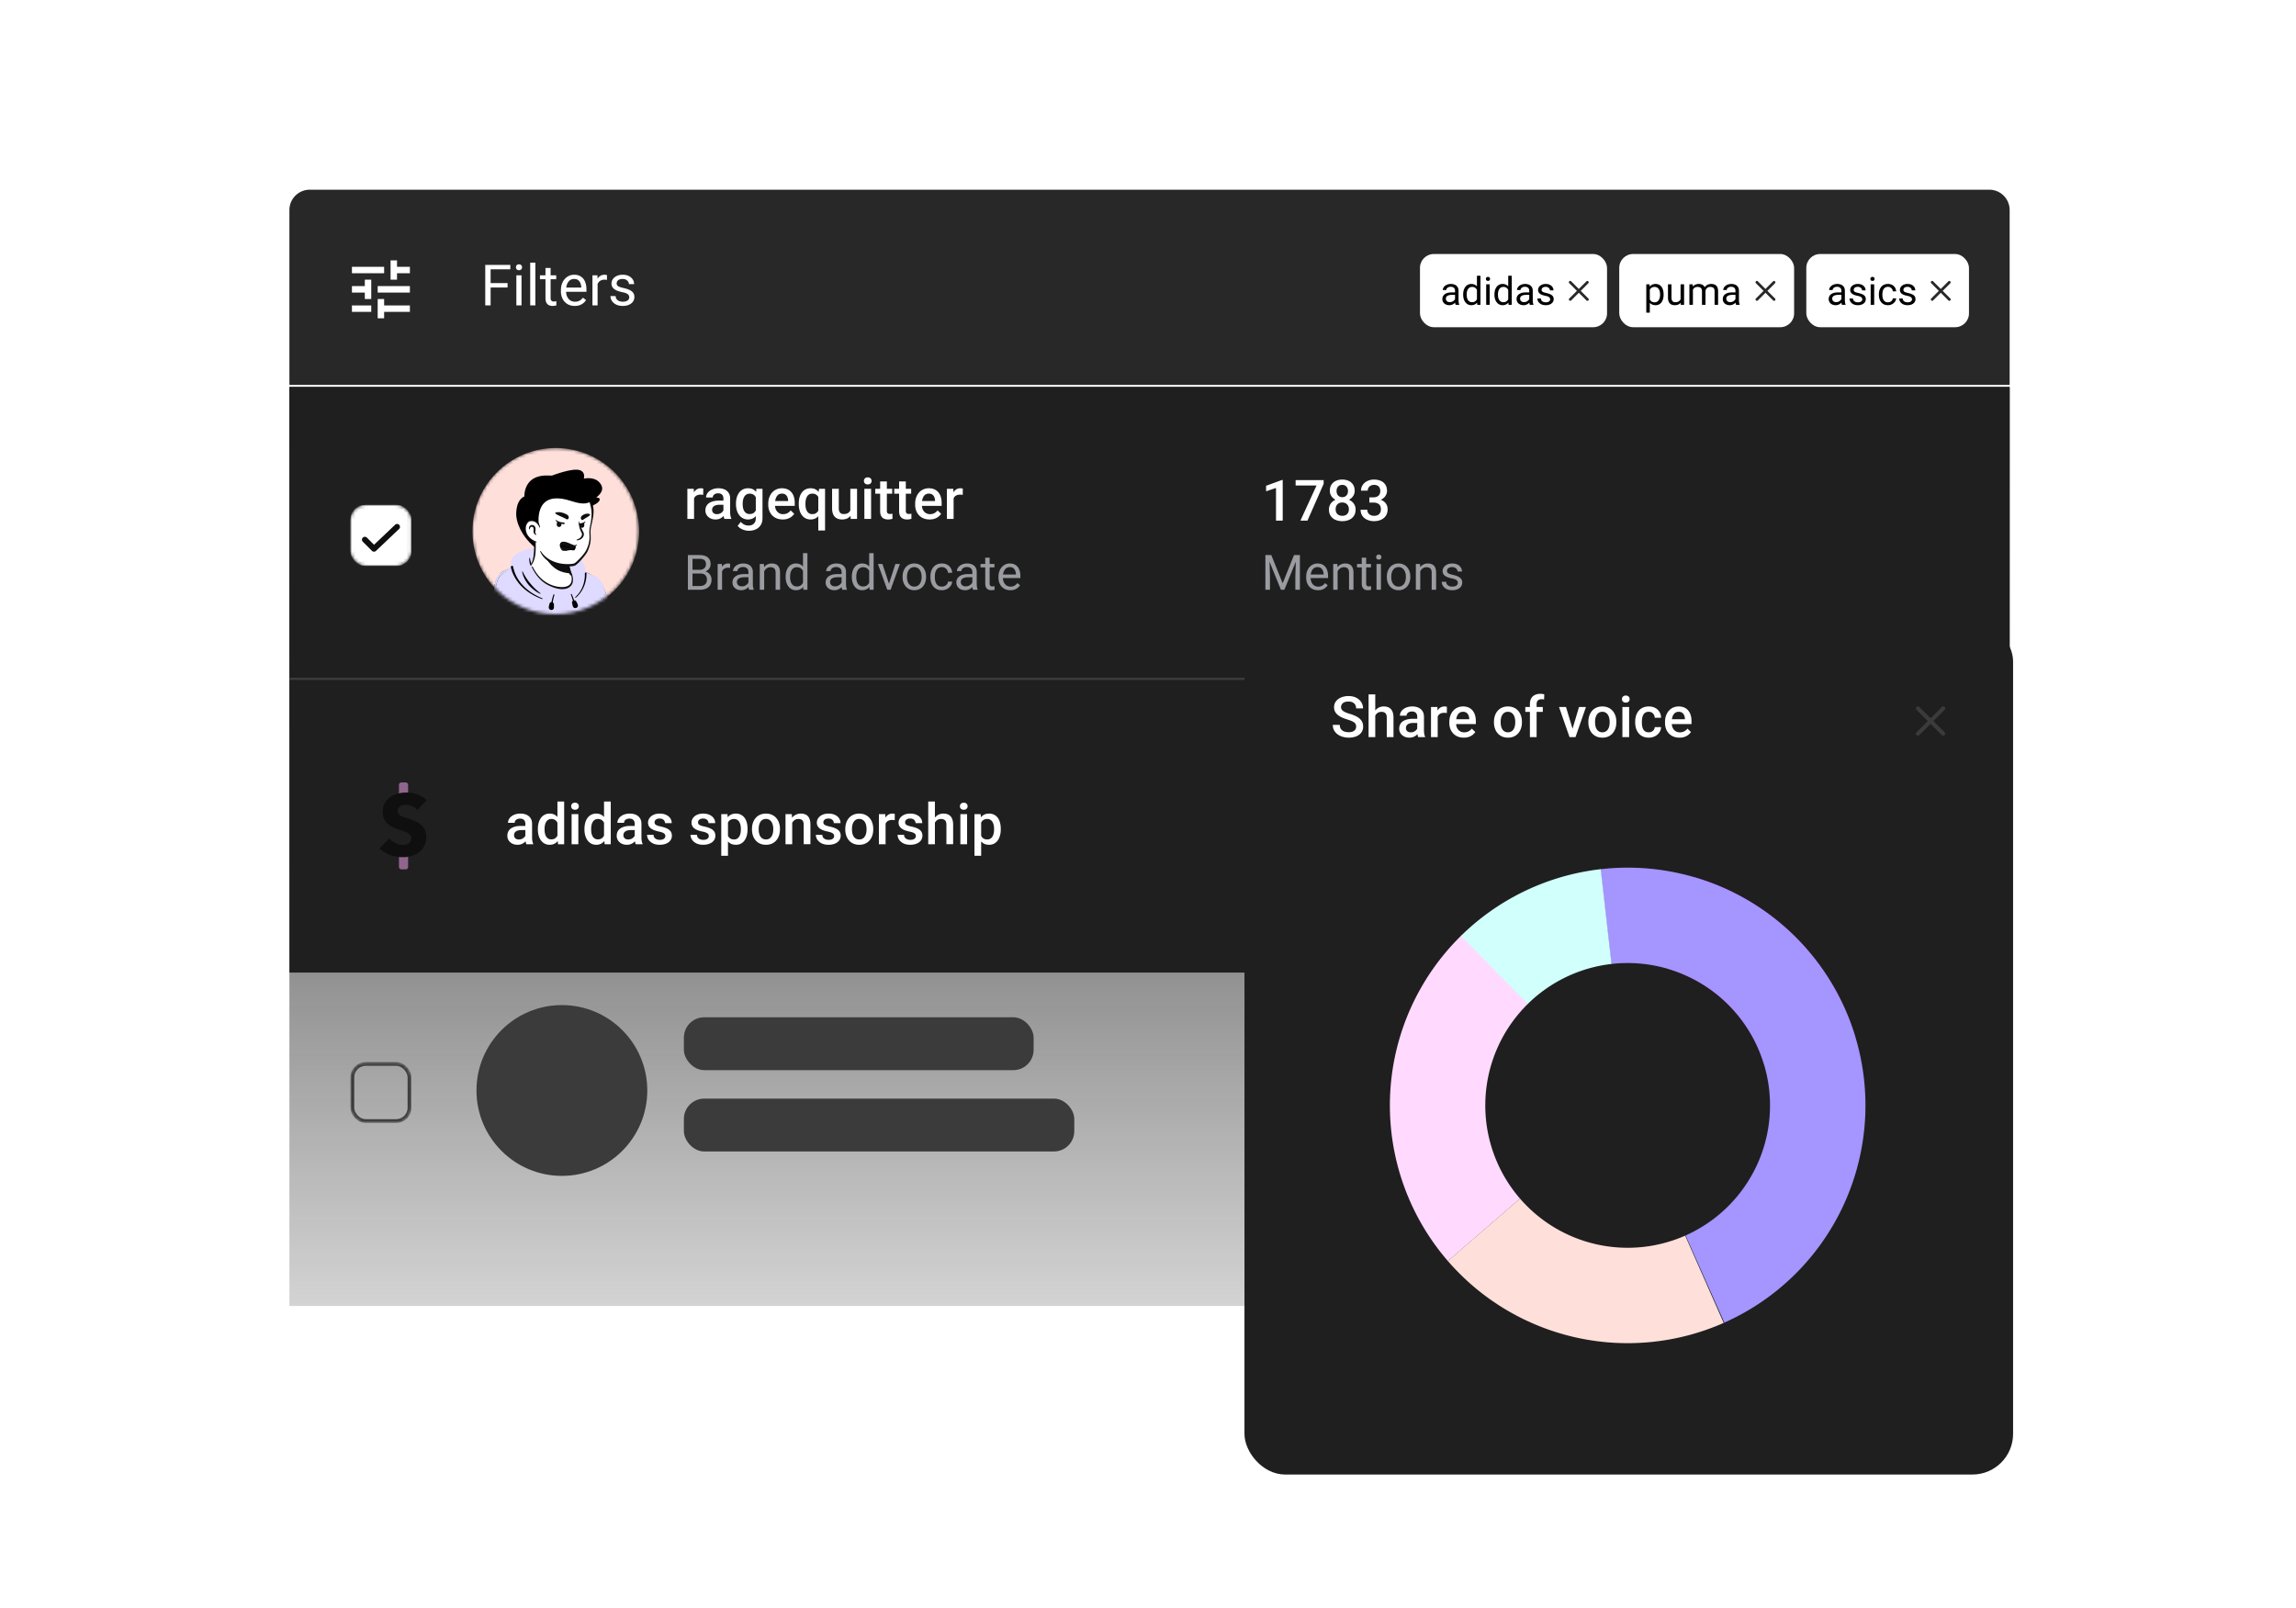 <svg xmlns="http://www.w3.org/2000/svg" width="714" height="500" fill="none"><path fill="url(#a)" d="M90 120.351h534.951v285.813H90z"/><mask id="b" width="20" height="20" x="108" y="330" maskUnits="userSpaceOnUse" style="mask-type:luminance"><rect width="18.97" height="18.97" x="108.969" y="330.284" fill="#fff" rx="4.742"/></mask><g mask="url(#b)"><rect width="17.784" height="17.784" x="109.562" y="330.877" stroke="#3B3B3B" stroke-width="1.186" rx="4.15"/></g><circle cx="174.732" cy="339.137" r="26.558" fill="#3B3B3B"/><rect width="108.761" height="16.441" x="212.67" y="316.373" fill="#3B3B3B" rx="6.323"/><rect width="121.407" height="16.441" x="212.67" y="341.666" fill="#3B3B3B" rx="6.323"/><path fill="#1F1F1F" d="M90 120.35h534.951v91.055H90z"/><mask id="c" width="53" height="52" x="146" y="139" maskUnits="userSpaceOnUse" style="mask-type:alpha"><circle cx="172.751" cy="165.16" r="25.84" fill="#D9D9D9"/></mask><g mask="url(#c)"><circle cx="172.836" cy="165.245" r="25.925" fill="#FFDFDA"/><path fill="#fff" d="M186.917 186.492c-.118.085-.254.17-.373.255-.135.084-.254.169-.389.237-.119.068-.221.135-.339.203-.017.017-.034.017-.051.034-.39.237-.796.458-1.203.661a3.809 3.809 0 0 1-.373.186s-.017.017-.034.017l-.406.204c-.272.135-.56.254-.831.372-.135.068-.288.119-.423.17-.136.051-.288.118-.424.169-.136.051-.288.119-.424.17h-.017c-.135.051-.288.101-.423.152-.305.102-.627.204-.932.305-.102.034-.22.068-.322.102a10.12 10.12 0 0 1-.966.254c-.119.034-.237.051-.373.085-.305.068-.627.135-.932.203-.067.017-.118.017-.186.034l-.322.051c-.153.017-.288.051-.441.068-.067.017-.135.017-.203.034a1.572 1.572 0 0 1-.288.033l-.83.102c-.085.017-.187.017-.271.034h-.017c-.119.017-.238.017-.356.034-.119.017-.237.017-.356.017-.068 0-.153.017-.22.017-.136 0-.254.017-.373.017-.17 0-.322.017-.491.017h-.848c-7.15-.102-13.573-3.135-18.165-7.947 0 0 0-.017-.016-.017-.509-.458-.068-2.898 1.982-4.44 2.576-1.949 8.744-3.169 8.744-3.169s2.389-.389 11.251 1.458c5.185 1.084 9.133 2.66 11.336 6.93.457.881.915 2.237-.695 2.948z"/><path fill="#0F0F0F" d="M176.326 176.428c3.254.66 6.727 1.372 9.405 3.524.898.729 1.491 1.796 1.982 2.83.237.508.475 1.034.661 1.593.102.373.254.796.169 1.237-.017.118-.118.271-.203.356-.39.389-.813.627-1.237.932-2.491 1.728-5.354 2.948-8.32 3.592-6.608 1.44-13.759.322-19.571-3.152-1.932-1.169-3.711-2.592-5.236-4.27-.169-.203-.169-.542-.169-.763.017-.508.152-.999.322-1.457.406-1.05.932-2.101 1.83-2.83.644-.44 1.338-.813 2.05-1.118 2.237-.949 4.592-1.61 7.015-1.881.203-.017.237.271.034.305-2.321.475-4.626 1.186-6.778 2.152-.779.39-1.61.729-2.237 1.339-.593.644-1.016 1.44-1.355 2.254-.221.491-.373 1.27-.305 1.66 1.067 1.271 2.321 2.389 3.677 3.355 7.422 5.185 18.69 5.524 26.586 1.203a22.99 22.99 0 0 0 2.067-1.288c.322-.22.661-.406.915-.66.017-.017 0 0 0 .017 0 .016-.017.033-.017.033.017-.203-.05-.474-.135-.745-.305-.983-.796-2.017-1.322-2.915-.83-1.338-2.236-2.186-3.66-2.863-.983-.458-2.016-.814-3.067-1.153a42.595 42.595 0 0 0-3.185-.881c-.272-.067-.187-.457.084-.406z"/><path fill="#DFDAFF" d="M189.24 188.899c-.322-2.508-1.745-6.727-2.609-7.863-.949-1.237-1.339-1.626-4.508-2.694-.169-.847-.796-2.982-1.542-3.88-1.135-1.712-4.236-2.101-5.168-1.898 0 0-5.015-1.762-10.794-1.762-1.83.406-3.948 1.237-5.1 2.982-.779 1.152.102 1.525-.288 2.576-.102.271-2.474 1.626-3.44 2.44-.44.356-.932 1.254-1.271 2.423-.677 2.389.051 5.693-.796 8.574-1.627 5.558-4.931 7.218-4.931 7.218h43.785c-.034-.017-2.643-2.829-3.338-8.116z"/><path fill="#DFDAFF" d="M188.986 188.933c-.339-2.22-1.017-4.423-1.881-6.49-.424-1-1.068-1.966-1.966-2.559-.457-.288-.966-.508-1.491-.728-.525-.204-1.068-.39-1.593-.576a.266.266 0 0 1-.169-.187 11.1 11.1 0 0 0-.254-1c-.441-1.372-.915-2.897-2.203-3.693-.983-.594-2.152-.882-3.288-.932-.22 0-.457 0-.66.033h-.068c-.017 0-.051 0-.068-.016-.813-.39-1.711-.627-2.592-.865-2.644-.61-5.406-.864-8.117-.881-1.661.39-3.982 1.305-4.999 2.999-.169.272-.254.543-.22.848.034.339.152.711.068 1.067-.034.153-.068.322-.136.458-.135.186-.356.305-.525.423-.881.576-1.779 1.085-2.627 1.678-.288.203-.559.39-.762.678-.593.847-.949 1.864-1.101 2.88-.272 2.068 0 4.169-.272 6.236-.305 2.067-1.101 4.067-2.219 5.829-.78 1.186-1.729 2.287-2.932 3.05l-.118-.474h43.785l-.186.423c-.509-.576-.916-1.203-1.288-1.864-1.153-1.931-1.83-4.117-2.118-6.337zm.508-.068c.186 1.44.542 2.864 1.084 4.219.543 1.339 1.22 2.644 2.169 3.745.136.153.017.441-.186.424h-43.785a.261.261 0 0 1-.255-.254c0-.102.051-.187.136-.221.271-.152.542-.372.796-.593 2.22-1.999 3.61-4.965 4.067-7.913.39-2.762-.339-5.744.898-8.371.288-.61.644-1.254 1.22-1.643 1.051-.78 2.203-1.356 3.237-2.118.017 0 .017-.017.017-.017a.126.126 0 0 0-.034.067c.101-.237.135-.44.101-.711-.05-.339-.135-.797-.016-1.153a1.76 1.76 0 0 1 .254-.542c1.22-1.83 3.372-2.643 5.422-3.101.576.017 1.169-.084 1.745-.084.797 0 1.61.118 2.406.22 2.288.356 4.491.966 6.745 1.457l-.153-.017c.525-.101 1.017-.051 1.525.017 3.253.492 4.355 1.915 5.236 4.948.102.339.186.678.271 1.034l-.169-.204c1.626.576 3.456 1.102 4.49 2.61.373.457.644 1 .881 1.542.864 2.169 1.542 4.355 1.898 6.659z"/><path fill="#000" d="M162.535 177.749c1.254 2.678 3.202 4.948 5.524 6.744.085.068 0 .204-.102.153-2.067-.983-3.812-2.661-4.846-4.694-.339-.678-.627-1.406-.729-2.169-.034-.085.102-.118.153-.034zm19.84.56c.051 2.83-1.101 5.727-3.304 7.557-.051.051-.118.034-.169-.017-.051-.05-.034-.118.017-.169.491-.474.983-.966 1.355-1.542.78-1.118 1.254-2.44 1.475-3.779.101-.66.169-1.372.118-2.033-.017-.322.492-.356.508-.017zm-9.978 6.728c-.39 1.372-.712 2.864-.526 4.287.051.322-.44.407-.508.068-.085-.78.017-1.542.153-2.288.152-.745.338-1.457.593-2.169.067-.169.355-.085.288.102zm5.387-.255c.559 1.203.949 2.457 1.254 3.728a.253.253 0 0 1-.492.119 20.815 20.815 0 0 0-.694-2.83c-.102-.305-.204-.61-.322-.915-.068-.153.169-.271.254-.102z"/><path fill="#000" d="M159.586 176.293c.627 3.423 3.033 6.32 5.931 8.167a19.354 19.354 0 0 0 3.118 1.61c.067.034.101.102.067.169-.017.068-.101.102-.152.068a18.673 18.673 0 0 1-3.22-1.525c-2.067-1.22-3.88-2.914-5.1-4.982-.627-1.067-1.118-2.186-1.356-3.406a.366.366 0 0 1 .305-.423c.187-.051.39.101.407.322zm11.792 13.403a.805.805 0 0 1-.711-.966l.186-.898a.691.691 0 0 1 .762-.559.717.717 0 0 1 .644.712v.915c.017.474-.389.847-.881.796zm7.813-.627a.811.811 0 0 1-1.068-.577l-.22-.898a.72.72 0 0 1 .458-.847.719.719 0 0 1 .881.356l.406.83c.204.458 0 .983-.457 1.136z"/><path stroke="#000" stroke-linecap="round" stroke-linejoin="round" stroke-miterlimit="10" stroke-width=".221" d="M187.02 188.561s.948 5.32.576 8.438"/><path fill="#000" d="M164.889 175.683a5.145 5.145 0 0 1-.288-2.084c0-.068.051-.102.118-.102a.11.11 0 0 1 .102.102c.051.644.237 1.304.542 1.864.153.339-.356.559-.474.22zm11.455.897c-.475-1.067-1.644-1.609-2.677-1.982a13.565 13.565 0 0 0-2.034-.458c-1.643-.254-3.965-.644-5.609-.813-.017 0-.017-.034 0-.034.475-.051.949-.051 1.424-.051 1.423.034 2.847.187 4.253.407 1.406.22 2.914.644 3.982 1.66.339.356.644.763.729 1.254.017.051-.051.068-.068.017z"/><path fill="#fff" d="M177.916 180.936c-.356 1.745-2.661 2.796-6.541 1.22-4.033-1.627-5.778-5.507-6.219-6.659 2.389-4.474.729-7.575.729-7.575 5.507-.474 10.319 5.965 10.319 5.965l.746 3.186c.068.271.203.508.406.677.356.627.78 2.068.56 3.186z"/><path fill="#0F0F0F" d="M165.073 175.548c.322-.492.525-1.068.66-1.627.255-1.169.339-2.355.356-3.542v-.44c-.051-.441-.203-.898-.372-1.305-.221-.542.576-.881.83-.339a.658.658 0 0 1 .034.254c.051 2.305.152 5.27-1.305 7.185-.102.102-.305-.051-.203-.186zm11.318-1.694a.743.743 0 0 1 .373.559c.102.406.068.847.17 1.271.084.406.339.796.406 1.22.085.44.339 1.372.441 1.83a.185.185 0 0 1-.153.237.196.196 0 0 1-.169-.034c-.22-.186-.322-.373-.458-.61a6.158 6.158 0 0 1-.508-1.237c-.119-.407-.068-.847-.169-1.271-.085-.406-.322-.796-.407-1.22-.051-.203-.068-.423.085-.678.101-.101.271-.135.389-.067z"/><path fill="#0F0F0F" d="M177.612 178.327c-3.237-.169-5.88-1.186-8.456-5.778 2.169 1.915 4.728 2.643 7.422 2.982l.356 1.559c.068.271.474 1.068.678 1.237z"/><path fill="#0F0F0F" d="M177.476 177.7c.577 1.084.915 2.44.56 3.643-.272.847-1.051 1.474-1.898 1.711-1.966.526-4.236-.305-5.982-1.237-2.152-1.203-3.745-3.219-4.761-5.422-.068-.169.169-.305.271-.135.356.711.762 1.406 1.22 2.033.457.644.983 1.237 1.576 1.762 1.728 1.559 4.067 2.525 6.405 2.525 2.406-.068 3.321-1.339 2.762-3.677a3.968 3.968 0 0 0-.407-1.085c-.101-.135.153-.288.254-.118z"/><path fill="#fff" d="M184.035 157.349c.305 1.424.457 2.576-.373 6.372-.813 3.778 1.169 4.558-3.524 10.607-1.915 2.474-6.558 1.779-10.32-.78-1.271-.864-1.813-3.083-2.762-4.659-.745-1.237-1.084.05-2.067-1.017-1.339-1.457-2.948-4.389-2.152-9.574 1.288-8.404 7.947-9.387 12.878-8.455 4.965.949 7.506 3.761 8.32 7.506z"/><path fill="#0F0F0F" d="M165.834 169.381c-.389-.661-.898-1.237-1.372-1.847a10.386 10.386 0 0 1-1.135-2.033c-2.017-4.948-1.237-11.913 3.711-14.827 2.05-1.186 4.524-1.474 6.828-1.288 4.931.356 9.455 2.626 10.523 7.845.576 2.305-.203 4.677-.644 6.931-.203 1.118-.034 2.27-.051 3.423-.017 1.169-.339 2.338-.779 3.423-.271.745-.746 1.406-1.237 2.016-.814.983-1.627 1.983-2.661 2.745-.237.17-.66.254-.948.288-.797.119-1.576.153-2.373.102-3.118-.136-6.456-1.644-7.71-4.66-.05-.119.119-.203.187-.102 1.627 2.576 4.609 3.847 7.574 4.016.915.051 1.847.034 2.745-.152.441-.221.83-.61 1.203-.966.915-.915 1.847-1.898 2.508-3.016.796-1.508 1.237-3.152 1.101-4.863-.033-.763-.05-1.559.102-2.322.136-.762.305-1.491.407-2.27.102-.746.152-1.509.152-2.254-.084-2.186-.796-4.44-2.186-6.134-3.067-3.813-10.319-4.812-14.403-2.203-2.575 1.593-3.778 4.575-4.168 7.473-.593 3.473-.424 6.896 2.338 9.421l.814.847c.322.373-.254.814-.526.407z"/><path fill="#fff" d="M167.834 163.992s-.525-2.542-2.999-2.237c-2.135.271-2.88 5.388 1.966 6.812"/><path fill="#0F0F0F" d="M166.581 166.347c-.39-.22-.661-.593-.678-1.05.017-.339.068-.729-.017-1.068-.051-.322-.39-.407-.644-.39-.271.051-.441.39-.491.661 0 .017-.017.068-.017.085-.017.085-.153.085-.187 0-.22-.661.271-1.39.983-1.305 1 .068 1.135 1.119.949 1.915-.102.339.034.644.22.932l.034.051c.085.101-.051.237-.152.169zm13.554-4.151c.255 1.203.729 2.322 1.322 3.372.525 1.288-.83 2.508-2.033 2.457-.136 0-.153-.186-.034-.22.762-.237 1.457-.745 1.576-1.525.051-.237-.017-.441-.136-.644-.559-1.05-.898-2.254-.813-3.44a.06.06 0 0 1 .118 0z"/><path fill="#0F0F0F" d="M167.75 164.008c-.39-.999-1.237-1.948-2.372-1.931-.102-.017-.271.017-.373.017a1.143 1.143 0 0 0-.745.322c-1.085 1.084-.899 2.999-.017 4.202a4.68 4.68 0 0 0 1.135 1.101c.44.305.932.542 1.457.746.119.034.068.22-.051.203-1.135-.237-2.219-.796-2.965-1.728-1.152-1.39-1.389-3.711-.017-5.067.305-.271.729-.474 1.152-.474.136 0 .339-.034.475 0a2.51 2.51 0 0 1 1.83.949c.389.474.61 1.05.678 1.626 0 .102-.153.136-.187.034zm11.153 5.727c-.034.288-.051.492-.102.661-.203.898-.61.458-1.356.474-.932.017-2.524.915-2.863-.288a2.944 2.944 0 0 1-.119-.61c-.169-1.694 1.491-1.135 3.152-.491.644.271 1.05.288 1.288.254z"/><path fill="#000" d="m178.8 170.515-.44-.102c-.068-.017-.051-.101.016-.118l.458-.034c.169 0 .153.288-.034.254z"/><path fill="#000" d="M179.411 169.516c-.322.508-1.05.321-1.525.186-.711-.203-2.965-1.356-3.321-.305-.102.339-.034.729.034 1.084.051.238.153.475.373.593.339.17.712.085 1.067-.017.509-.135.966-.355 1.508-.355.272 0 .543.084.746.084.102 0 .136-.017.186-.067a.811.811 0 0 0 .136-.272c.068-.22.119-.474.169-.711.017-.068.068-.102.136-.085.051.017.085.051.085.102 0 .186-.017.389-.034.576-.102.712-.373.949-1.102.779-.881-.135-1.677.288-2.592.204a1.006 1.006 0 0 1-.746-.424c-.084-.119-.135-.271-.186-.373-.153-.389-.322-.83-.22-1.271.423-1.355 2.27-.559 3.151-.186.492.203 1.542.796 1.966.339.085-.051.203.034.169.119z"/><path fill="#000" d="M174.497 169.77c.407-.017 1.135-.271 1.44.169.051.068.068.085.153.085.118-.017.271-.102.406-.034.221.051.458.102.678.153.051.017.085.05.068.101-.017.051-.051.085-.102.068-.254-.034-.508-.034-.762-.102-.119.051-.322.136-.492.068-.101-.034-.186-.135-.254-.203-.034-.034-.101-.034-.152-.034-.322-.017-.661.119-.983.169-.339.034-.356-.491 0-.44z"/><path fill="#0F0F0F" d="M175.31 163.009c-.915-.068-1.762-.458-2.474-1.034-.136-.101.017-.305.153-.203a4.502 4.502 0 0 0 1.728.678c.203.034.424.05.61.05.339 0 .339.526-.017.509zm4.983-.238c.525-.067 1.135-.152 1.542-.525.034-.051.118-.051.152 0 .153.153-.237.407-.339.492-.389.254-.83.423-1.271.542a.253.253 0 0 1-.305-.187c-.05-.152.068-.305.221-.322zm-4.169-1.322c.322.187.729-.067.746-.457 0-.203-.034-.424-.17-.61-.406-.542-2.389-1.373-3.761-1.017-1.187.305 1.711 1.237 3.185 2.084zm5.203.204c-.237.186-.627-.034-.678-.39a.902.902 0 0 1 .068-.559c.271-.508 1.525-1.203 2.542-.864.881.322-.797.982-1.932 1.813z"/><path fill="#0F0F0F" d="M173.395 162.178a.755.755 0 0 0-.237.491l-.017.475a.722.722 0 0 0 1.441.084l.017-.474v-.051c-.458-.034-.831-.22-1.204-.525zm6.949.813v.034l-.017.441a.68.68 0 0 0 1.355.067l.017-.44a.651.651 0 0 0-.135-.441c-.373.221-.797.271-1.22.339z"/><path fill="#000" d="M185.408 154.756c1.153-1 2.847-2.508 1.102-4.609-1.746-2.101-4.965-1.288-4.965-1.288s.678-1.931-1.203-2.626c-2.271-.83-8.71 1.678-8.71 1.678-.474-.017-.932-.034-1.355-.034-5.558-.119-7.168 3.389-7.236 6.54 0 0-1.881.627-2.355 3.626-.153.966-.305 2.203.068 3.694.999 4.067 3.694 6.897 5.405 8.337.644-.474-.491-1.135-.407-1.914-3.677-1.797-2.88-6.151-.915-6.406 1.508-.186 2.305.695 2.678 1.407.152.203-1.881-11.133 9.844-7.422 2.322.729 4.711 1.373 6.338.203.186.356.305.78.339 1.407 0 0 2.83-1.102 2.406-2.254-.136-.39-1.034-.339-1.034-.339z"/></g><path fill="#fff" d="M398.891 149.277v12.63h-2.083v-10.158l-3.086 1.046v-1.72l4.919-1.798h.25zm12.735.043v1.141l-5.032 11.446h-2.196l5.023-10.927h-6.518v-1.66h8.723zm9.933 9.155c0 .784-.182 1.444-.545 1.98a3.409 3.409 0 0 1-1.487 1.219c-.622.271-1.325.406-2.109.406s-1.49-.135-2.118-.406a3.414 3.414 0 0 1-1.487-1.219c-.363-.536-.545-1.196-.545-1.98a3.164 3.164 0 0 1 1.159-2.507c.374-.311.812-.55 1.314-.718a5.277 5.277 0 0 1 1.66-.25c.795 0 1.507.147 2.135.441.628.294 1.121.7 1.478 1.219.363.518.545 1.123.545 1.815zm-2.092-.104c0-.42-.087-.789-.26-1.106a1.81 1.81 0 0 0-.726-.735 2.185 2.185 0 0 0-1.08-.259c-.415 0-.776.086-1.081.259a1.84 1.84 0 0 0-.718.735 2.34 2.34 0 0 0-.25 1.106c0 .427.083.796.25 1.107.168.305.407.539.718.7.311.162.677.242 1.098.242.421 0 .784-.08 1.089-.242a1.69 1.69 0 0 0 .709-.7c.167-.311.251-.68.251-1.107zm1.807-5.74a2.9 2.9 0 0 1-.502 1.677c-.328.49-.784.876-1.366 1.159-.582.276-1.245.415-1.988.415-.749 0-1.418-.139-2.006-.415a3.443 3.443 0 0 1-1.374-1.159 2.938 2.938 0 0 1-.493-1.677c0-.749.164-1.38.493-1.893a3.203 3.203 0 0 1 1.374-1.185c.582-.271 1.248-.406 1.997-.406.75 0 1.415.135 1.997.406a3.147 3.147 0 0 1 1.366 1.185c.335.513.502 1.144.502 1.893zm-2.084.069c0-.374-.075-.703-.225-.985a1.617 1.617 0 0 0-.613-.675 1.785 1.785 0 0 0-.943-.242c-.363 0-.677.078-.942.234-.265.155-.47.374-.614.657-.144.282-.216.619-.216 1.011 0 .386.072.723.216 1.012.144.282.349.504.614.665.271.162.588.242.951.242s.677-.08.942-.242a1.63 1.63 0 0 0 .614-.665c.144-.289.216-.626.216-1.012zm6.648 1.971h1.245c.484 0 .885-.083 1.202-.25.323-.168.562-.398.717-.692.156-.294.234-.631.234-1.012 0-.397-.072-.737-.216-1.02a1.46 1.46 0 0 0-.64-.665c-.282-.156-.643-.234-1.081-.234a2.21 2.21 0 0 0-1.003.225 1.713 1.713 0 0 0-.7.622c-.173.266-.259.583-.259.951h-2.092a3.1 3.1 0 0 1 .527-1.78c.352-.519.83-.926 1.435-1.219.611-.3 1.297-.45 2.058-.45.812 0 1.521.135 2.126.406a3.128 3.128 0 0 1 1.427 1.193c.34.531.51 1.188.51 1.971 0 .358-.084.721-.251 1.09a3.16 3.16 0 0 1-.743 1.011c-.329.3-.738.545-1.228.735-.49.184-1.057.277-1.703.277h-1.565v-1.159zm0 1.626v-1.142h1.565c.738 0 1.366.087 1.885.26.524.173.951.412 1.279.717.329.3.568.643.718 1.029.155.386.233.795.233 1.228 0 .588-.106 1.112-.32 1.573a3.192 3.192 0 0 1-.89 1.159 3.97 3.97 0 0 1-1.357.717 5.577 5.577 0 0 1-1.678.242c-.541 0-1.06-.075-1.556-.225a4.231 4.231 0 0 1-1.331-.665 3.31 3.31 0 0 1-.934-1.116c-.225-.449-.337-.968-.337-1.556h2.084c0 .375.086.706.259.995.179.282.426.504.743.665.323.162.692.242 1.107.242.438 0 .815-.078 1.132-.233.317-.156.56-.386.727-.692.173-.305.259-.674.259-1.106 0-.49-.095-.888-.285-1.193a1.674 1.674 0 0 0-.813-.675c-.351-.15-.766-.224-1.245-.224h-1.245z"/><path fill="#9B9CA1" d="M393.956 172.617h1.386l3.535 8.796 3.527-8.796h1.393l-4.387 10.789h-1.082l-4.372-10.789zm-.452 0h1.223l.2 6.58v4.209h-1.423v-10.789zm9.515 0h1.223v10.789h-1.423v-4.209l.2-6.58zm6.854 10.937a3.941 3.941 0 0 1-1.519-.281 3.45 3.45 0 0 1-1.163-.808 3.6 3.6 0 0 1-.741-1.23 4.508 4.508 0 0 1-.26-1.556v-.311c0-.652.097-1.233.289-1.742.193-.513.455-.948.786-1.304a3.362 3.362 0 0 1 1.126-.808 3.25 3.25 0 0 1 1.304-.274c.573 0 1.067.099 1.482.297.42.197.764.474 1.03.83.267.35.465.765.593 1.245.129.474.193.992.193 1.556v.615h-5.988v-1.119h4.617v-.104a3.435 3.435 0 0 0-.222-1.037 1.865 1.865 0 0 0-.593-.83c-.272-.218-.642-.326-1.112-.326a1.857 1.857 0 0 0-1.534.778c-.187.257-.333.57-.437.941a4.8 4.8 0 0 0-.155 1.282v.311c0 .38.052.739.155 1.074.109.331.265.623.467.875.208.252.457.449.749.593.296.143.632.215 1.007.215.484 0 .894-.099 1.23-.297.336-.197.63-.462.882-.793l.83.66a3.85 3.85 0 0 1-.659.748c-.267.237-.596.43-.986.578-.385.148-.842.222-1.371.222zm6.091-6.454v6.306h-1.371v-8.017h1.297l.074 1.711zm-.326 1.994-.57-.023a4.831 4.831 0 0 1 .244-1.519c.158-.469.381-.877.667-1.222a2.982 2.982 0 0 1 1.023-.801c.4-.192.842-.289 1.326-.289.395 0 .751.055 1.067.163.316.104.586.272.808.504.227.232.4.534.519.904.118.366.177.813.177 1.341v5.254h-1.378v-5.268c0-.42-.062-.756-.185-1.008a1.143 1.143 0 0 0-.541-.556c-.237-.118-.529-.178-.874-.178-.341 0-.653.072-.934.215a2.232 2.232 0 0 0-.719.593 3.008 3.008 0 0 0-.63 1.89zm10.7-3.705v1.052h-4.334v-1.052h4.334zm-2.867-1.949h1.371v7.98c0 .272.042.477.126.615.084.139.192.23.326.275.133.044.276.066.429.066.114 0 .233-.01.356-.029.129-.025.225-.045.289-.06l.008 1.119a3.192 3.192 0 0 1-.43.097 3.325 3.325 0 0 1-.63.051c-.336 0-.645-.066-.926-.2a1.484 1.484 0 0 1-.675-.667c-.163-.316-.244-.741-.244-1.274v-7.973zm5.965 1.949v8.017h-1.378v-8.017h1.378zm-1.482-2.127c0-.222.067-.41.2-.563.138-.154.341-.23.608-.23.261 0 .461.076.6.23a.795.795 0 0 1 .215.563.776.776 0 0 1-.215.548c-.139.148-.339.222-.6.222-.267 0-.47-.074-.608-.222a.809.809 0 0 1-.2-.548zm3.32 6.224v-.17c0-.578.084-1.114.252-1.608.168-.499.41-.931.726-1.297a3.24 3.24 0 0 1 1.148-.859c.45-.208.954-.312 1.512-.312.563 0 1.069.104 1.519.312.455.202.84.489 1.156.859.321.366.566.798.734 1.297.168.494.252 1.03.252 1.608v.17c0 .578-.084 1.114-.252 1.608a3.847 3.847 0 0 1-.734 1.297 3.359 3.359 0 0 1-1.149.86c-.444.202-.948.303-1.511.303s-1.07-.101-1.519-.303a3.434 3.434 0 0 1-1.156-.86 3.916 3.916 0 0 1-.726-1.297 4.964 4.964 0 0 1-.252-1.608zm1.37-.17v.17c0 .4.047.778.141 1.134.094.351.235.662.423.934.192.271.432.486.718.644.287.154.62.23 1.001.23.375 0 .704-.076.985-.23.287-.158.524-.373.712-.644.187-.272.328-.583.422-.934.099-.356.148-.734.148-1.134v-.17c0-.395-.049-.768-.148-1.119a2.877 2.877 0 0 0-.43-.941 2.035 2.035 0 0 0-.711-.652 1.999 1.999 0 0 0-.993-.237c-.375 0-.706.079-.993.237a2.116 2.116 0 0 0-.711.652 2.973 2.973 0 0 0-.423.941 4.31 4.31 0 0 0-.141 1.119zm9.019-2.216v6.306h-1.371v-8.017h1.296l.075 1.711zm-.326 1.994-.571-.023a4.831 4.831 0 0 1 .244-1.519 3.81 3.81 0 0 1 .667-1.222 2.982 2.982 0 0 1 1.023-.801c.4-.192.842-.289 1.326-.289.396 0 .751.055 1.067.163.317.104.586.272.808.504.227.232.4.534.519.904.118.366.178.813.178 1.341v5.254h-1.379v-5.268c0-.42-.061-.756-.185-1.008a1.14 1.14 0 0 0-.541-.556c-.237-.118-.528-.178-.874-.178-.341 0-.652.072-.934.215a2.242 2.242 0 0 0-.719.593 2.982 2.982 0 0 0-.466.867 3.16 3.16 0 0 0-.163 1.023zm12.011 2.186c0-.198-.044-.381-.133-.549-.084-.173-.259-.328-.526-.467-.262-.143-.657-.266-1.186-.37a9.368 9.368 0 0 1-1.208-.334 3.684 3.684 0 0 1-.911-.466 1.97 1.97 0 0 1-.571-.645 1.802 1.802 0 0 1-.2-.867c0-.316.069-.615.208-.897a2.4 2.4 0 0 1 .6-.748c.262-.218.575-.388.941-.511a3.792 3.792 0 0 1 1.223-.186c.642 0 1.19.114 1.645.341.454.227.803.531 1.045.912.242.375.363.792.363 1.252h-1.371c0-.222-.067-.437-.2-.645a1.482 1.482 0 0 0-.571-.526c-.247-.138-.551-.207-.911-.207-.381 0-.689.059-.927.177-.232.114-.402.26-.511.438a1.096 1.096 0 0 0-.155.563c0 .148.024.281.074.4a.88.88 0 0 0 .281.319c.134.093.321.182.563.266.242.084.551.168.927.252.657.149 1.198.326 1.622.534.425.207.741.462.949.763.207.301.311.667.311 1.097a2.122 2.122 0 0 1-.852 1.719c-.272.207-.598.37-.978.489a4.36 4.36 0 0 1-1.267.17c-.707 0-1.304-.126-1.793-.377-.49-.252-.86-.578-1.112-.979a2.338 2.338 0 0 1-.378-1.267h1.378c.02.376.129.675.326.897.198.217.44.373.727.467.286.089.57.133.852.133.375 0 .689-.049.941-.148.257-.099.452-.235.585-.408a.94.94 0 0 0 .2-.592z"/><path fill="#fff" d="M215.836 153.805v7.573h-2.083v-9.354h1.988l.095 1.781zm2.862-1.842-.018 1.937a5.198 5.198 0 0 0-.847-.069c-.357 0-.671.052-.942.155a1.765 1.765 0 0 0-.683.433 1.894 1.894 0 0 0-.415.674 3.006 3.006 0 0 0-.173.89l-.476.035a7.3 7.3 0 0 1 .173-1.634c.116-.501.288-.942.519-1.323.236-.38.53-.677.882-.89.357-.213.769-.32 1.236-.32.127 0 .262.012.406.035.15.023.263.049.338.077zm6.267 7.539v-4.461c0-.334-.06-.622-.181-.864a1.264 1.264 0 0 0-.554-.562c-.242-.133-.547-.199-.916-.199-.34 0-.634.057-.882.173a1.42 1.42 0 0 0-.579.467 1.124 1.124 0 0 0-.207.665h-2.075c0-.369.089-.726.268-1.072.178-.346.438-.654.778-.925s.746-.484 1.219-.64a5.085 5.085 0 0 1 1.59-.233c.704 0 1.326.118 1.868.354.547.237.977.594 1.288 1.072.317.473.475 1.067.475 1.781v4.159c0 .426.029.809.087 1.149.063.335.153.626.268.874v.138h-2.136a3.711 3.711 0 0 1-.233-.856 6.98 6.98 0 0 1-.078-1.02zm.303-3.813.017 1.289h-1.495c-.387 0-.727.037-1.021.112a2.093 2.093 0 0 0-.734.311 1.35 1.35 0 0 0-.441.502 1.465 1.465 0 0 0-.147.665c0 .248.057.476.173.683.115.202.282.36.501.476.225.115.496.173.813.173.426 0 .798-.087 1.115-.26.323-.178.576-.395.761-.648.184-.259.282-.504.294-.735l.674.925c-.069.236-.187.49-.355.761-.167.271-.386.53-.657.778a3.255 3.255 0 0 1-2.239.83c-.611 0-1.155-.121-1.634-.363a2.9 2.9 0 0 1-1.123-.994 2.58 2.58 0 0 1-.407-1.427c0-.496.092-.934.277-1.314.19-.386.467-.709.83-.968.369-.26.818-.456 1.348-.588a7.237 7.237 0 0 1 1.816-.208h1.634zm9.959-3.665h1.893v9.095c0 .841-.178 1.556-.536 2.144a3.455 3.455 0 0 1-1.495 1.34c-.64.311-1.381.466-2.222.466-.357 0-.755-.051-1.193-.155a4.883 4.883 0 0 1-1.262-.502 3.114 3.114 0 0 1-1.012-.89l.977-1.228c.334.398.703.689 1.107.873.403.185.827.277 1.271.277.478 0 .884-.089 1.218-.268.341-.173.603-.429.787-.769.185-.34.277-.755.277-1.245v-7.02l.19-2.118zm-6.354 4.781v-.182c0-.709.086-1.354.259-1.936a4.572 4.572 0 0 1 .744-1.513 3.233 3.233 0 0 1 1.175-.977c.461-.231.983-.346 1.565-.346.605 0 1.121.11 1.548.329.432.219.792.533 1.08.942.288.403.513.887.675 1.452.167.559.291 1.182.371 1.868v.579a9.358 9.358 0 0 1-.38 1.833 5.074 5.074 0 0 1-.709 1.435 3.03 3.03 0 0 1-1.089.933c-.427.219-.931.329-1.513.329a3.335 3.335 0 0 1-1.548-.355 3.507 3.507 0 0 1-1.175-.994 4.704 4.704 0 0 1-.744-1.504 6.618 6.618 0 0 1-.259-1.893zm2.083-.182v.182c0 .426.041.824.121 1.193.087.369.216.694.389.977.179.276.404.495.675.657.276.155.602.233.977.233.489 0 .89-.104 1.201-.311.317-.208.559-.487.726-.839.173-.357.294-.755.364-1.193v-1.565a3.819 3.819 0 0 0-.217-.951 2.55 2.55 0 0 0-.423-.769 1.775 1.775 0 0 0-.674-.519 2.258 2.258 0 0 0-.96-.19c-.375 0-.7.081-.977.242a1.985 1.985 0 0 0-.683.666 3.276 3.276 0 0 0-.389.985c-.086.375-.13.776-.13 1.202zm12.449 4.928c-.691 0-1.317-.113-1.876-.337a4.143 4.143 0 0 1-1.417-.96 4.242 4.242 0 0 1-.891-1.444 5.061 5.061 0 0 1-.311-1.789v-.346c0-.732.106-1.395.32-1.988.213-.594.51-1.101.89-1.522a3.84 3.84 0 0 1 1.349-.977 4.189 4.189 0 0 1 1.686-.337c.668 0 1.253.112 1.755.337a3.3 3.3 0 0 1 1.244.951c.335.404.583.885.744 1.444.167.559.251 1.176.251 1.85v.89h-7.228v-1.495h5.17v-.165a2.897 2.897 0 0 0-.225-1.054 1.792 1.792 0 0 0-.613-.796c-.277-.201-.646-.302-1.107-.302-.346 0-.654.075-.925.225a1.83 1.83 0 0 0-.666.631 3.334 3.334 0 0 0-.415 1.003 5.644 5.644 0 0 0-.138 1.305v.346c0 .409.055.789.164 1.141.115.346.283.648.502.908.219.259.484.464.795.613a2.49 2.49 0 0 0 1.063.217c.502 0 .948-.101 1.34-.303a3.07 3.07 0 0 0 1.02-.856l1.098 1.064a4.305 4.305 0 0 1-.786.847 3.943 3.943 0 0 1-1.185.648c-.461.167-.997.251-1.608.251zm11.066 3.423v-11.091l.242-1.859h1.859v12.95h-2.101zm-6.077-8.178v-.182c0-.708.08-1.354.242-1.936.161-.588.4-1.092.717-1.513a3.218 3.218 0 0 1 1.159-.968c.455-.231.979-.346 1.573-.346.576 0 1.078.11 1.504.329.433.219.796.533 1.09.942.299.403.538.885.717 1.444.179.559.308 1.181.389 1.867v.579a9.4 9.4 0 0 1-.38 1.833 4.921 4.921 0 0 1-.718 1.435 3.169 3.169 0 0 1-1.098.942c-.432.219-.939.329-1.521.329s-1.101-.118-1.556-.355a3.344 3.344 0 0 1-1.159-.994 4.893 4.893 0 0 1-.717-1.513 7.039 7.039 0 0 1-.242-1.893zm2.083-.182v.182c0 .427.037.827.112 1.202.081.369.208.697.381.985.173.283.392.505.657.666.265.161.585.242.959.242.49 0 .891-.107 1.202-.32.317-.213.559-.498.726-.856.173-.363.294-.763.363-1.201v-1.565a4.378 4.378 0 0 0-.216-.951 2.416 2.416 0 0 0-.432-.778 1.767 1.767 0 0 0-.674-.519c-.265-.127-.582-.19-.951-.19-.375 0-.698.081-.969.242-.27.161-.492.386-.665.674a3.294 3.294 0 0 0-.372.986 5.672 5.672 0 0 0-.121 1.201zm13.953 2.559v-7.149h2.092v9.354h-1.971l-.121-2.205zm.294-1.945.7-.017c0 .628-.069 1.207-.207 1.738a4.028 4.028 0 0 1-.64 1.374 2.995 2.995 0 0 1-1.106.908c-.45.213-.989.32-1.617.32-.455 0-.873-.066-1.254-.199a2.575 2.575 0 0 1-.985-.614c-.271-.276-.481-.637-.631-1.08-.15-.444-.225-.974-.225-1.591v-6.043h2.084v6.06c0 .34.04.625.121.856.08.225.19.406.328.545.138.138.3.236.484.294.185.057.381.086.588.086.594 0 1.061-.115 1.401-.346.345-.236.59-.553.734-.951a3.77 3.77 0 0 0 .225-1.34zm6.164-5.204v9.354h-2.092v-9.354h2.092zm-2.23-2.455c0-.317.103-.58.311-.787.213-.213.507-.32.882-.32.369 0 .66.107.873.32.213.207.32.47.32.787 0 .311-.107.57-.32.778-.213.207-.504.311-.873.311-.375 0-.669-.104-.882-.311a1.054 1.054 0 0 1-.311-.778zm8.8 2.455v1.521h-5.273v-1.521h5.273zm-3.752-2.291h2.084v9.06c0 .288.04.51.121.666.086.15.205.25.354.302.15.052.326.078.528.078a3.772 3.772 0 0 0 .735-.078l.008 1.591a5.2 5.2 0 0 1-.605.138 4.379 4.379 0 0 1-.778.061c-.478 0-.902-.084-1.271-.251a1.867 1.867 0 0 1-.864-.838c-.208-.387-.312-.9-.312-1.539v-9.19zm9.648 2.291v1.521h-5.273v-1.521h5.273zm-3.752-2.291h2.084v9.06c0 .288.04.51.121.666.086.15.205.25.354.302.15.052.326.078.528.078a3.772 3.772 0 0 0 .735-.078l.008 1.591a5.2 5.2 0 0 1-.605.138 4.379 4.379 0 0 1-.778.061c-.478 0-.902-.084-1.271-.251a1.867 1.867 0 0 1-.864-.838c-.208-.387-.312-.9-.312-1.539v-9.19zm9.484 11.818c-.691 0-1.317-.113-1.876-.337a4.157 4.157 0 0 1-1.418-.96 4.24 4.24 0 0 1-.89-1.444 5.039 5.039 0 0 1-.311-1.789v-.346c0-.732.106-1.395.32-1.988.213-.594.51-1.101.89-1.522a3.83 3.83 0 0 1 1.349-.977 4.184 4.184 0 0 1 1.685-.337c.669 0 1.254.112 1.755.337.502.225.917.542 1.245.951.335.404.582.885.744 1.444.167.559.251 1.176.251 1.85v.89h-7.228v-1.495h5.17v-.165a2.918 2.918 0 0 0-.225-1.054 1.787 1.787 0 0 0-.614-.796c-.276-.201-.645-.302-1.106-.302-.346 0-.654.075-.925.225a1.83 1.83 0 0 0-.666.631 3.308 3.308 0 0 0-.415 1.003 5.644 5.644 0 0 0-.138 1.305v.346c0 .409.055.789.164 1.141.115.346.282.648.502.908.219.259.484.464.795.613a2.49 2.49 0 0 0 1.063.217c.502 0 .948-.101 1.34-.303a3.07 3.07 0 0 0 1.02-.856l1.098 1.064a4.305 4.305 0 0 1-.786.847 3.943 3.943 0 0 1-1.185.648c-.461.167-.997.251-1.608.251zm7.461-7.746v7.573h-2.084v-9.354h1.989l.095 1.781zm2.861-1.842-.017 1.937a5.198 5.198 0 0 0-.847-.069c-.357 0-.671.052-.942.155a1.765 1.765 0 0 0-.683.433 1.894 1.894 0 0 0-.415.674 3.006 3.006 0 0 0-.173.89l-.476.035a7.3 7.3 0 0 1 .173-1.634c.115-.501.288-.942.519-1.323.236-.38.53-.677.882-.89.357-.213.769-.32 1.236-.32.127 0 .262.012.406.035.15.023.263.049.337.077z"/><path fill="#9B9CA1" d="M217.77 178.36h-2.734l-.015-1.149h2.482a2.6 2.6 0 0 0 1.075-.207c.306-.138.543-.336.711-.593.173-.262.259-.573.259-.934 0-.395-.076-.716-.229-.963a1.267 1.267 0 0 0-.689-.548c-.307-.119-.697-.178-1.171-.178h-2.105v9.618h-1.43v-10.789h3.535a5.86 5.86 0 0 1 1.482.171c.435.108.803.281 1.104.518.306.232.538.529.696.889.159.361.238.793.238 1.297 0 .445-.114.847-.341 1.208a2.614 2.614 0 0 1-.949.874c-.4.228-.869.373-1.408.438l-.511.348zm-.067 5.046h-3.23l.807-1.163h2.423c.455 0 .84-.079 1.156-.237.321-.158.566-.381.734-.667.168-.292.252-.635.252-1.03 0-.4-.072-.746-.215-1.038a1.486 1.486 0 0 0-.674-.674c-.307-.158-.702-.237-1.186-.237h-2.038l.015-1.149h2.786l.304.415c.519.045.958.193 1.319.445.361.247.635.563.823.948.192.386.289.811.289 1.275 0 .672-.149 1.24-.445 1.704-.291.46-.704.811-1.237 1.053-.534.237-1.161.355-1.883.355zm6.84-6.758v6.758h-1.371v-8.017h1.334l.037 1.259zm2.504-1.304-.007 1.275a1.96 1.96 0 0 0-.326-.045 3.422 3.422 0 0 0-.341-.015c-.316 0-.595.05-.837.149a1.734 1.734 0 0 0-.615.414 1.987 1.987 0 0 0-.4.638 3.073 3.073 0 0 0-.186.8l-.385.222a6.3 6.3 0 0 1 .141-1.363 3.7 3.7 0 0 1 .452-1.126c.202-.331.459-.588.771-.771.316-.188.691-.282 1.126-.282.099 0 .212.013.341.037a1 1 0 0 1 .266.067zm5.699 6.691v-4.127c0-.316-.064-.59-.193-.823a1.26 1.26 0 0 0-.563-.548c-.252-.128-.563-.193-.934-.193a2.2 2.2 0 0 0-.911.178c-.257.119-.46.274-.608.467-.143.193-.215.4-.215.623h-1.37c0-.287.074-.571.222-.853.148-.281.36-.536.637-.763a3.19 3.19 0 0 1 1.008-.548 3.955 3.955 0 0 1 1.319-.208c.583 0 1.097.099 1.541.297.45.197.8.496 1.052.896.257.396.386.892.386 1.49v3.734c0 .267.022.551.066.853.05.301.121.56.215.778v.118h-1.43a2.588 2.588 0 0 1-.163-.63 5.134 5.134 0 0 1-.059-.741zm.237-3.49.015.964h-1.386c-.39 0-.738.032-1.045.096a2.39 2.39 0 0 0-.77.274 1.306 1.306 0 0 0-.475.467 1.246 1.246 0 0 0-.163.645c0 .251.057.481.171.689.113.207.284.373.511.496.232.119.516.178.852.178.42 0 .791-.089 1.112-.267.321-.178.575-.395.763-.652.193-.257.296-.506.311-.748l.586.659a2 2 0 0 1-.282.689 3.309 3.309 0 0 1-1.519 1.297 2.95 2.95 0 0 1-1.171.222c-.543 0-1.02-.106-1.43-.318a2.452 2.452 0 0 1-.948-.852 2.253 2.253 0 0 1-.334-1.208c0-.43.084-.808.252-1.134.168-.331.41-.605.726-.822a3.427 3.427 0 0 1 1.141-.504 6.004 6.004 0 0 1 1.49-.171h1.593zm4.661-1.445v6.306h-1.371v-8.017h1.297l.074 1.711zm-.326 1.994-.571-.023a4.831 4.831 0 0 1 .245-1.519c.158-.469.38-.877.667-1.222a2.97 2.97 0 0 1 2.349-1.09c.395 0 .751.055 1.067.163.316.104.585.272.808.504.227.232.4.534.518.904.119.366.178.813.178 1.341v5.254h-1.378v-5.268c0-.42-.062-.756-.185-1.008a1.143 1.143 0 0 0-.541-.556c-.238-.118-.529-.178-.875-.178-.341 0-.652.072-.933.215a2.221 2.221 0 0 0-.719.593 2.984 2.984 0 0 0-.467.867 3.16 3.16 0 0 0-.163 1.023zm12.397 2.756v-9.826h1.378v11.382h-1.259l-.119-1.556zm-5.395-2.364v-.155c0-.613.075-1.169.223-1.668.153-.503.368-.936.644-1.296a2.84 2.84 0 0 1 2.305-1.127c.504 0 .944.089 1.319.267.38.173.701.427.963.763.267.331.477.731.63 1.201.153.469.26 1 .319 1.593v.682a7.01 7.01 0 0 1-.319 1.585 3.73 3.73 0 0 1-.63 1.201 2.64 2.64 0 0 1-.963.763c-.38.173-.825.259-1.334.259-.469 0-.899-.101-1.289-.303a3.046 3.046 0 0 1-1.001-.853 4.155 4.155 0 0 1-.644-1.289 5.685 5.685 0 0 1-.223-1.623zm1.379-.155v.155c0 .4.039.776.118 1.127.084.35.213.659.386.926.173.267.392.477.659.63.267.148.586.222.956.222.455 0 .827-.096 1.119-.289.296-.193.533-.447.711-.763.178-.316.316-.66.415-1.03v-1.786a3.884 3.884 0 0 0-.259-.785 2.414 2.414 0 0 0-.43-.682 1.86 1.86 0 0 0-.645-.482 2.09 2.09 0 0 0-.896-.178c-.376 0-.699.079-.971.237a1.895 1.895 0 0 0-.659.638 2.941 2.941 0 0 0-.386.933 5.127 5.127 0 0 0-.118 1.127zm16.02 2.704v-4.127c0-.316-.064-.59-.192-.823a1.265 1.265 0 0 0-.563-.548c-.252-.128-.564-.193-.934-.193-.346 0-.65.06-.912.178a1.591 1.591 0 0 0-.607.467c-.143.193-.215.4-.215.623h-1.371c0-.287.074-.571.222-.853.149-.281.361-.536.638-.763a3.174 3.174 0 0 1 1.007-.548 3.959 3.959 0 0 1 1.319-.208c.583 0 1.097.099 1.542.297.449.197.8.496 1.052.896.257.396.385.892.385 1.49v3.734c0 .267.023.551.067.853.049.301.121.56.215.778v.118h-1.43a2.543 2.543 0 0 1-.163-.63 5.004 5.004 0 0 1-.06-.741zm.238-3.49.014.964h-1.385a5.13 5.13 0 0 0-1.045.096 2.404 2.404 0 0 0-.771.274 1.31 1.31 0 0 0-.474.467 1.237 1.237 0 0 0-.163.645c0 .251.057.481.17.689.114.207.284.373.512.496.232.119.516.178.852.178.42 0 .79-.089 1.111-.267a2.32 2.32 0 0 0 .764-.652c.192-.257.296-.506.311-.748l.585.659a1.975 1.975 0 0 1-.281.689 3.333 3.333 0 0 1-1.519 1.297 2.953 2.953 0 0 1-1.171.222c-.544 0-1.02-.106-1.43-.318a2.448 2.448 0 0 1-.949-.852 2.261 2.261 0 0 1-.333-1.208c0-.43.084-.808.252-1.134.168-.331.41-.605.726-.822a3.418 3.418 0 0 1 1.141-.504 6.002 6.002 0 0 1 1.489-.171h1.594zm8.343 3.305v-9.826h1.379v11.382h-1.26l-.119-1.556zm-5.394-2.364v-.155c0-.613.074-1.169.222-1.668.153-.503.368-.936.645-1.296a2.902 2.902 0 0 1 1-.83 2.84 2.84 0 0 1 1.304-.297c.504 0 .944.089 1.319.267.381.173.702.427.964.763.266.331.476.731.629 1.201.154.469.26 1 .319 1.593v.682a6.903 6.903 0 0 1-.319 1.585c-.153.47-.363.87-.629 1.201a2.636 2.636 0 0 1-.964.763c-.38.173-.825.259-1.334.259-.469 0-.899-.101-1.289-.303a3.042 3.042 0 0 1-1-.853 4.135 4.135 0 0 1-.645-1.289 5.685 5.685 0 0 1-.222-1.623zm1.378-.155v.155c0 .4.04.776.119 1.127.084.35.212.659.385.926.173.267.393.477.659.63.267.148.586.222.956.222.455 0 .828-.096 1.119-.289.297-.193.534-.447.712-.763.177-.316.316-.66.415-1.03v-1.786a3.95 3.95 0 0 0-.26-.785 2.392 2.392 0 0 0-.43-.682 1.847 1.847 0 0 0-.644-.482 2.098 2.098 0 0 0-.897-.178c-.375 0-.699.079-.971.237a1.904 1.904 0 0 0-.659.638 2.94 2.94 0 0 0-.385.933 5.126 5.126 0 0 0-.119 1.127zm9.967 2.838 2.193-6.78h1.401l-2.883 8.017h-.919l.208-1.237zm-1.831-6.78 2.26 6.817.156 1.2h-.919l-2.905-8.017h1.408zm6.262 4.097v-.17c0-.578.084-1.114.252-1.608.168-.499.41-.931.726-1.297.316-.37.699-.657 1.149-.859a3.554 3.554 0 0 1 1.511-.312c.563 0 1.07.104 1.519.312.455.202.84.489 1.156.859.321.366.566.798.734 1.297.168.494.252 1.03.252 1.608v.17c0 .578-.084 1.114-.252 1.608a3.847 3.847 0 0 1-.734 1.297 3.365 3.365 0 0 1-1.148.86 3.62 3.62 0 0 1-1.512.303 3.669 3.669 0 0 1-1.519-.303 3.434 3.434 0 0 1-1.156-.86 3.916 3.916 0 0 1-.726-1.297 4.964 4.964 0 0 1-.252-1.608zm1.371-.17v.17c0 .4.047.778.141 1.134.093.351.234.662.422.934.193.271.432.486.719.644.286.154.62.23 1 .23.376 0 .704-.076.986-.23a2.08 2.08 0 0 0 .711-.644c.188-.272.328-.583.422-.934.099-.356.149-.734.149-1.134v-.17c0-.395-.05-.768-.149-1.119a2.896 2.896 0 0 0-.429-.941 2.038 2.038 0 0 0-.712-.652 1.993 1.993 0 0 0-.993-.237c-.375 0-.706.079-.993.237a2.135 2.135 0 0 0-.711.652 2.95 2.95 0 0 0-.422.941 4.31 4.31 0 0 0-.141 1.119zm10.856 3.112c.326 0 .627-.067.904-.2.276-.133.503-.316.681-.548a1.53 1.53 0 0 0 .304-.808h1.304a2.441 2.441 0 0 1-.481 1.326 3.3 3.3 0 0 1-2.712 1.356c-.603 0-1.129-.106-1.579-.318a3.13 3.13 0 0 1-1.111-.875 3.888 3.888 0 0 1-.66-1.274 5.39 5.39 0 0 1-.215-1.534v-.311c0-.539.072-1.048.215-1.527.148-.484.368-.911.66-1.282.296-.37.667-.662 1.111-.874.45-.212.976-.319 1.579-.319.627 0 1.175.129 1.645.386.469.252.837.597 1.104 1.037a3 3 0 0 1 .444 1.482h-1.304a1.98 1.98 0 0 0-.281-.897 1.767 1.767 0 0 0-.653-.637 1.819 1.819 0 0 0-.955-.244c-.42 0-.774.084-1.06.252a1.855 1.855 0 0 0-.674.666 3.119 3.119 0 0 0-.356.927 5.105 5.105 0 0 0-.104 1.03v.311c0 .351.035.697.104 1.037.069.341.185.65.348.927.168.276.393.499.675.667.286.163.642.244 1.067.244zm9.462-.393v-4.127c0-.316-.064-.59-.192-.823a1.268 1.268 0 0 0-.564-.548c-.251-.128-.563-.193-.933-.193-.346 0-.65.06-.912.178a1.584 1.584 0 0 0-.607.467 1.02 1.02 0 0 0-.215.623h-1.371c0-.287.074-.571.222-.853a2.49 2.49 0 0 1 .638-.763 3.174 3.174 0 0 1 1.007-.548 3.955 3.955 0 0 1 1.319-.208c.583 0 1.097.099 1.542.297.449.197.8.496 1.052.896.257.396.385.892.385 1.49v3.734c0 .267.022.551.067.853.049.301.121.56.215.778v.118h-1.43a2.5 2.5 0 0 1-.163-.63 5.004 5.004 0 0 1-.06-.741zm.237-3.49.015.964h-1.385a5.13 5.13 0 0 0-1.045.096 2.395 2.395 0 0 0-.771.274 1.303 1.303 0 0 0-.474.467 1.237 1.237 0 0 0-.163.645c0 .251.057.481.17.689.114.207.284.373.512.496.232.119.516.178.852.178.42 0 .79-.089 1.111-.267.321-.178.576-.395.763-.652.193-.257.297-.506.312-.748l.585.659a1.98 1.98 0 0 1-.282.689 3.309 3.309 0 0 1-1.519 1.297 2.944 2.944 0 0 1-1.17.222c-.544 0-1.021-.106-1.431-.318a2.452 2.452 0 0 1-.948-.852 2.261 2.261 0 0 1-.333-1.208c0-.43.083-.808.251-1.134a2.18 2.18 0 0 1 .727-.822 3.418 3.418 0 0 1 1.141-.504 5.996 5.996 0 0 1 1.489-.171h1.593zm6.647-3.156v1.052h-4.335v-1.052h4.335zm-2.867-1.949h1.37v7.98c0 .272.042.477.126.615.084.139.193.23.326.275.134.044.277.066.43.066.114 0 .232-.01.356-.029a8.78 8.78 0 0 0 .289-.06l.007 1.119a3.172 3.172 0 0 1-.429.097 3.325 3.325 0 0 1-.63.051c-.336 0-.645-.066-.927-.2a1.487 1.487 0 0 1-.674-.667c-.163-.316-.244-.741-.244-1.274v-7.973zm7.802 10.114a3.941 3.941 0 0 1-1.519-.281 3.45 3.45 0 0 1-1.163-.808 3.6 3.6 0 0 1-.741-1.23 4.508 4.508 0 0 1-.259-1.556v-.311c0-.652.096-1.233.289-1.742.192-.513.454-.948.785-1.304a3.362 3.362 0 0 1 1.126-.808 3.25 3.25 0 0 1 1.305-.274c.573 0 1.067.099 1.482.297.419.197.763.474 1.03.83.266.35.464.765.592 1.245.129.474.193.992.193 1.556v.615h-5.987v-1.119h4.616v-.104a3.435 3.435 0 0 0-.222-1.037 1.865 1.865 0 0 0-.593-.83c-.272-.218-.642-.326-1.111-.326a1.858 1.858 0 0 0-1.534.778c-.188.257-.334.57-.438.941a4.8 4.8 0 0 0-.155 1.282v.311c0 .38.052.739.155 1.074.109.331.265.623.467.875.208.252.457.449.749.593.296.143.632.215 1.008.215.484 0 .894-.099 1.23-.297.336-.197.629-.462.881-.793l.83.66a3.817 3.817 0 0 1-.659.748c-.267.237-.595.43-.986.578-.385.148-.842.222-1.371.222z"/><mask id="d" width="20" height="19" x="108" y="157" maskUnits="userSpaceOnUse" style="mask-type:luminance"><rect width="18.97" height="18.97" x="108.971" y="157.024" fill="#fff" rx="4.742"/></mask><g mask="url(#d)"><rect width="17.784" height="17.784" x="109.564" y="157.617" stroke="#E8E9EB" stroke-width="1.186" rx="4.15"/><mask id="e" width="20" height="19" x="108" y="157" maskUnits="userSpaceOnUse" style="mask-type:luminance"><rect width="18.97" height="18.97" x="108.971" y="157.024" fill="#fff" rx="4.742"/></mask><g mask="url(#e)"><rect width="17.784" height="17.784" x="109.564" y="157.617" stroke="#E8E9EB" stroke-width="1.186" rx="4.15"/><mask id="f" width="20" height="19" x="108" y="157" maskUnits="userSpaceOnUse" style="mask-type:luminance"><rect width="18.97" height="18.97" x="108.971" y="157.024" fill="#fff" rx="4.742"/></mask><g mask="url(#f)"><path fill="#fff" d="M108.971 157.024h18.97v18.97h-18.97z"/><g filter="url(#g)"><path fill="#0F0F0F" fill-rule="evenodd" d="M124.137 162.046a.899.899 0 0 1-.033 1.27l-7.186 6.826a.896.896 0 0 1-1.253-.016l-2.875-2.874a.9.9 0 0 1 1.271-1.27l2.255 2.255 6.551-6.223a.899.899 0 0 1 1.27.032z" clip-rule="evenodd"/></g></g></g></g><path fill="#282828" d="M90 65.323A6.323 6.323 0 0 1 96.323 59h522.304a6.323 6.323 0 0 1 6.324 6.323v54.381H90v-54.38z"/><path fill="#fff" d="M152.569 82.382V94.97H150.9V82.382h1.669zm5.274 5.663v1.366h-5.637v-1.366h5.637zm.855-5.663v1.366h-6.492v-1.366h6.492zm3.484 3.234v9.354h-1.608v-9.354h1.608zm-1.729-2.481c0-.26.078-.479.234-.657.161-.18.397-.268.709-.268.305 0 .539.089.7.268a.927.927 0 0 1 .251.657.905.905 0 0 1-.251.64c-.161.172-.395.259-.7.259-.312 0-.548-.087-.709-.26a.94.94 0 0 1-.234-.64zm6.035-1.444V94.97h-1.608V81.69h1.608zm6.483 3.925v1.227h-5.057v-1.227h5.057zm-3.345-2.274h1.599v9.31c0 .318.049.557.147.718a.702.702 0 0 0 .381.32c.155.052.322.078.501.078.133 0 .271-.011.415-.034.15-.03.262-.052.337-.07l.009 1.306a3.71 3.71 0 0 1-.502.112c-.201.04-.446.06-.735.06a2.49 2.49 0 0 1-1.08-.233c-.329-.155-.591-.415-.787-.778-.19-.369-.285-.864-.285-1.487v-9.302zm9.103 11.8a4.6 4.6 0 0 1-1.772-.328 4.009 4.009 0 0 1-1.357-.942 4.19 4.19 0 0 1-.865-1.435 5.257 5.257 0 0 1-.302-1.816v-.363c0-.76.112-1.438.337-2.031.224-.6.53-1.107.916-1.522.386-.415.824-.73 1.314-.942.49-.214.997-.32 1.522-.32.668 0 1.245.115 1.729.346.49.23.89.553 1.201.968.312.41.542.893.692 1.452.15.553.225 1.159.225 1.816v.717h-6.986v-1.305h5.386v-.121a3.982 3.982 0 0 0-.259-1.21 2.176 2.176 0 0 0-.692-.969c-.317-.253-.749-.38-1.296-.38a2.177 2.177 0 0 0-1.79.908c-.219.3-.389.665-.51 1.097a5.573 5.573 0 0 0-.181 1.496v.363c0 .444.06.862.181 1.254a3.2 3.2 0 0 0 .545 1.02c.242.294.533.524.873.692.346.167.738.25 1.176.25.564 0 1.043-.115 1.435-.346.392-.23.735-.538 1.028-.925l.969.77a4.463 4.463 0 0 1-.77.873 3.67 3.67 0 0 1-1.149.674c-.45.173-.983.26-1.6.26zm7.106-8.057v7.885h-1.599v-9.354h1.556l.043 1.47zm2.923-1.521-.009 1.487a2.316 2.316 0 0 0-.381-.052 4.03 4.03 0 0 0-.397-.017 2.57 2.57 0 0 0-.977.172 2.021 2.021 0 0 0-.718.485 2.321 2.321 0 0 0-.466.743 3.57 3.57 0 0 0-.217.934l-.449.26c0-.566.055-1.096.164-1.591a4.33 4.33 0 0 1 .527-1.315 2.59 2.59 0 0 1 .9-.899c.368-.219.806-.328 1.314-.328.115 0 .247.014.397.043.15.023.254.049.312.078zm6.924 6.925c0-.231-.052-.444-.155-.64-.098-.202-.303-.383-.614-.545-.306-.167-.767-.311-1.383-.432-.519-.11-.989-.24-1.41-.39a4.272 4.272 0 0 1-1.063-.544 2.293 2.293 0 0 1-.666-.752 2.104 2.104 0 0 1-.233-1.011c0-.37.081-.718.242-1.046.167-.329.401-.62.7-.874a3.416 3.416 0 0 1 1.098-.596 4.441 4.441 0 0 1 1.427-.216c.749 0 1.389.132 1.919.398.53.265.936.619 1.219 1.063.282.438.424.925.424 1.46h-1.6c0-.258-.078-.51-.233-.751a1.725 1.725 0 0 0-.666-.614c-.288-.161-.643-.242-1.063-.242-.444 0-.804.069-1.081.207-.271.133-.47.303-.596.51a1.285 1.285 0 0 0-.096 1.124c.064.133.173.257.329.372.156.11.375.213.657.311.282.098.643.196 1.081.294.766.173 1.397.38 1.893.623.496.242.864.539 1.107.89.242.352.363.778.363 1.28a2.488 2.488 0 0 1-.995 2.006 3.648 3.648 0 0 1-1.141.57 5.1 5.1 0 0 1-1.478.199c-.824 0-1.522-.147-2.092-.441-.571-.294-1.003-.675-1.297-1.141a2.73 2.73 0 0 1-.441-1.479h1.608c.023.438.15.787.381 1.046.23.254.512.436.847.545.334.104.665.156.994.156.438 0 .804-.058 1.098-.173.3-.116.527-.274.683-.476.155-.202.233-.432.233-.691z"/><g clip-path="url(#h)"><path fill="#fff" d="M109.443 94.99v2.003h6.007V94.99h-6.007zm0-12.014v2.002h10.012v-2.002h-10.012zm10.012 16.019v-2.002h8.01V94.99h-8.01v-2.002h-2.002v6.007h2.002zm-6.007-12.014v2.002h-4.005v2.002h4.005v2.003h2.002V86.98h-2.002zm14.017 4.005v-2.003h-10.012v2.002h10.012zm-6.007-4.005h2.002v-2.003h4.005v-2.002h-4.005v-2.002h-2.002v6.007z"/></g><rect width="58.174" height="22.764" x="441.576" y="79" fill="#fff" rx="4.302"/><path fill="#000" d="M452.482 93.706V90.43c0-.25-.051-.469-.153-.653a1 1 0 0 0-.447-.435 1.62 1.62 0 0 0-.741-.153c-.274 0-.516.047-.723.141a1.264 1.264 0 0 0-.483.37.816.816 0 0 0-.17.495h-1.088c0-.228.059-.453.176-.676a1.97 1.97 0 0 1 .506-.606c.223-.185.49-.33.8-.435.313-.11.662-.165 1.047-.165.462 0 .87.078 1.223.235.357.157.635.394.835.712.204.313.306.707.306 1.182v2.964c0 .212.018.437.053.676.039.24.096.445.17.618v.094h-1.135a2.012 2.012 0 0 1-.129-.5 4.082 4.082 0 0 1-.047-.588zm.188-2.77.012.764h-1.1c-.31 0-.586.026-.829.077a1.9 1.9 0 0 0-.612.218.976.976 0 0 0-.506.882c0 .2.045.382.136.547.09.164.225.296.405.394.185.094.41.14.677.14a1.803 1.803 0 0 0 1.488-.729c.153-.203.235-.401.247-.594l.464.524a1.58 1.58 0 0 1-.223.547 2.624 2.624 0 0 1-1.206 1.03 2.334 2.334 0 0 1-.929.176 2.44 2.44 0 0 1-1.135-.253 1.936 1.936 0 0 1-.753-.677 1.794 1.794 0 0 1-.265-.958c0-.341.067-.641.2-.9.134-.263.326-.48.577-.653.251-.176.553-.31.905-.4a4.78 4.78 0 0 1 1.183-.135h1.264zm6.622 2.623V85.76h1.094v9.034h-1l-.094-1.235zm-4.281-1.876v-.124c0-.486.059-.927.176-1.323.122-.4.292-.743.512-1.03a2.31 2.31 0 0 1 .794-.658 2.26 2.26 0 0 1 1.035-.235c.4 0 .749.07 1.047.212.302.137.557.339.764.605.212.263.379.58.5.953.122.373.206.794.253 1.264v.542a5.506 5.506 0 0 1-.253 1.258c-.121.373-.288.69-.5.953a2.082 2.082 0 0 1-.764.606 2.538 2.538 0 0 1-1.059.206c-.372 0-.713-.08-1.023-.242a2.408 2.408 0 0 1-.794-.676c-.22-.29-.39-.631-.512-1.023a4.528 4.528 0 0 1-.176-1.288zm1.094-.124v.124c0 .317.031.615.094.894.067.278.168.523.306.735.137.212.311.378.523.5.212.117.465.176.759.176.361 0 .657-.076.888-.23a1.71 1.71 0 0 0 .564-.605 3.49 3.49 0 0 0 .33-.817v-1.418a3.147 3.147 0 0 0-.206-.623 1.916 1.916 0 0 0-.341-.541 1.474 1.474 0 0 0-.512-.383 1.656 1.656 0 0 0-.711-.14c-.298 0-.555.062-.771.188-.212.121-.386.29-.523.505a2.329 2.329 0 0 0-.306.741 4.045 4.045 0 0 0-.094.894zm7.157-3.129v6.364h-1.094V88.43h1.094zm-1.176-1.688c0-.176.053-.325.159-.447.11-.121.27-.182.482-.182.208 0 .367.061.476.183a.63.63 0 0 1 .171.447.614.614 0 0 1-.171.435c-.109.117-.268.176-.476.176-.212 0-.372-.059-.482-.176a.64.64 0 0 1-.159-.435zm6.934 6.817V85.76h1.094v9.034h-1l-.094-1.235zm-4.282-1.876v-.124c0-.486.059-.927.177-1.323.121-.4.292-.743.512-1.03a2.254 2.254 0 0 1 1.829-.894c.4 0 .748.071 1.046.213.302.137.557.339.765.605.212.263.378.58.5.953.121.373.206.794.253 1.264v.542a5.56 5.56 0 0 1-.253 1.258c-.122.373-.288.69-.5.953a2.094 2.094 0 0 1-.765.606 2.53 2.53 0 0 1-1.058.206c-.373 0-.714-.08-1.023-.242a2.408 2.408 0 0 1-.794-.676 3.276 3.276 0 0 1-.512-1.023 4.493 4.493 0 0 1-.177-1.288zm1.094-.124v.124c0 .317.032.615.094.894.067.278.169.523.306.735.138.212.312.378.524.5.211.117.464.176.758.176.361 0 .657-.076.888-.23.236-.152.424-.354.565-.605.141-.25.251-.523.329-.817v-1.418a3.144 3.144 0 0 0-.205-.623 1.92 1.92 0 0 0-.342-.541 1.47 1.47 0 0 0-.511-.383 1.658 1.658 0 0 0-.712-.14c-.298 0-.555.062-.77.188-.212.121-.386.29-.524.505a2.352 2.352 0 0 0-.306.741 4.105 4.105 0 0 0-.094.894zm9.728 2.147V90.43c0-.25-.051-.469-.153-.653a1 1 0 0 0-.447-.435 1.62 1.62 0 0 0-.741-.153c-.274 0-.516.047-.723.141a1.264 1.264 0 0 0-.483.37.816.816 0 0 0-.17.495h-1.088c0-.228.059-.453.176-.676a1.97 1.97 0 0 1 .506-.606c.223-.185.49-.33.8-.435.314-.11.662-.165 1.047-.165.462 0 .87.078 1.223.235.357.157.635.394.835.712.204.313.306.707.306 1.182v2.964c0 .212.018.437.053.676.039.24.096.445.17.618v.094h-1.135a2.012 2.012 0 0 1-.129-.5 4.082 4.082 0 0 1-.047-.588zm.188-2.77.012.764h-1.1c-.31 0-.586.026-.829.077a1.9 1.9 0 0 0-.612.218c-.164.097-.29.221-.376.37a.985.985 0 0 0-.13.512c0 .2.046.382.136.547.09.164.225.296.405.394.185.094.41.14.677.14a1.803 1.803 0 0 0 1.488-.729c.153-.203.235-.401.247-.594l.464.524a1.58 1.58 0 0 1-.223.547 2.624 2.624 0 0 1-1.206 1.03 2.334 2.334 0 0 1-.929.176 2.44 2.44 0 0 1-1.135-.253 1.943 1.943 0 0 1-.753-.677 1.793 1.793 0 0 1-.264-.958c0-.341.066-.641.199-.9.134-.263.326-.48.577-.653a2.74 2.74 0 0 1 .906-.4c.352-.09.746-.135 1.182-.135h1.264zm6.317 2.17a.923.923 0 0 0-.106-.435c-.067-.137-.206-.26-.418-.37-.208-.114-.521-.212-.941-.295a7.436 7.436 0 0 1-.958-.264 2.905 2.905 0 0 1-.724-.37 1.558 1.558 0 0 1-.453-.513 1.425 1.425 0 0 1-.158-.688c0-.25.054-.488.164-.711.114-.224.273-.422.477-.594.207-.173.456-.308.746-.406.291-.098.614-.147.971-.147.51 0 .945.09 1.306.27.36.18.637.422.829.724.192.298.288.629.288.994H482a.933.933 0 0 0-.159-.512 1.173 1.173 0 0 0-.453-.418 1.46 1.46 0 0 0-.723-.164c-.302 0-.547.047-.735.14a.939.939 0 0 0-.406.348.877.877 0 0 0-.065.765.7.7 0 0 0 .224.252c.106.075.255.145.447.212s.437.133.735.2c.521.118.951.259 1.288.424.337.164.588.366.753.605.164.24.247.53.247.87a1.683 1.683 0 0 1-.677 1.364 2.474 2.474 0 0 1-.776.39c-.298.09-.633.135-1.006.135-.56 0-1.035-.1-1.423-.3-.388-.2-.682-.46-.882-.777-.2-.317-.3-.652-.3-1.005h1.094c.015.298.102.535.259.711.156.173.349.296.576.37.227.071.453.107.676.107.298 0 .547-.04.747-.118.204-.078.359-.186.465-.324a.749.749 0 0 0 .159-.47z"/><path fill="#282828" fill-rule="evenodd" d="M493.353 93.433a.42.42 0 0 0 .595-.595l-2.379-2.38 2.379-2.379a.421.421 0 0 0-.595-.594l-2.379 2.379-2.379-2.38a.42.42 0 0 0-.595.595l2.379 2.38L488 92.838a.421.421 0 0 0 .595.595l2.379-2.38 2.379 2.38z" clip-rule="evenodd"/><rect width="54.38" height="22.764" x="503.545" y="79" fill="#fff" rx="4.302"/><path fill="#000" d="M513.05 89.654v7.587h-1.094v-8.81h1l.094 1.223zm4.288 1.905v.124c0 .462-.055.892-.165 1.288-.11.392-.271.733-.482 1.023-.208.29-.465.516-.771.676a2.23 2.23 0 0 1-1.053.242c-.403 0-.76-.067-1.07-.2a2.112 2.112 0 0 1-.788-.583 2.98 2.98 0 0 1-.518-.917 5.334 5.334 0 0 1-.258-1.206v-.659a5.55 5.55 0 0 1 .264-1.264c.13-.372.3-.69.512-.953.216-.266.476-.468.782-.605a2.504 2.504 0 0 1 1.059-.212c.4 0 .755.078 1.064.235.31.153.571.373.782.659.212.286.371.629.477 1.029.11.396.165.837.165 1.323zm-1.094.124v-.124c0-.317-.034-.615-.1-.894a2.27 2.27 0 0 0-.312-.74 1.486 1.486 0 0 0-.529-.507 1.509 1.509 0 0 0-.771-.188c-.274 0-.513.047-.717.141-.2.095-.371.222-.512.383a2.027 2.027 0 0 0-.347.54c-.086.2-.151.409-.194.624v1.523c.078.275.188.534.329.777.141.239.33.433.565.582.235.145.531.218.888.218.294 0 .547-.061.759-.183.215-.125.392-.296.529-.511.141-.216.245-.463.312-.741.066-.283.1-.583.1-.9zm6.375 1.64V88.43h1.094v6.364h-1.041l-.053-1.47zm.206-1.34.453-.012c0 .423-.045.816-.136 1.176a2.522 2.522 0 0 1-.423.93 2.002 2.002 0 0 1-.771.617c-.317.145-.703.218-1.158.218-.31 0-.594-.046-.853-.136a1.71 1.71 0 0 1-.659-.417 1.904 1.904 0 0 1-.429-.735 3.546 3.546 0 0 1-.147-1.088V88.43h1.088v4.117c0 .287.031.524.094.712.067.184.155.331.265.441.113.106.239.18.376.224.141.043.286.064.435.064.463 0 .83-.088 1.1-.264a1.5 1.5 0 0 0 .582-.724c.122-.306.183-.645.183-1.017zm3.628-2.288v5.099h-1.093V88.43h1.035l.058 1.265zm-.223 1.676-.506-.018a4.34 4.34 0 0 1 .171-1.205 2.86 2.86 0 0 1 .488-.97 2.17 2.17 0 0 1 .806-.636 2.57 2.57 0 0 1 1.117-.23c.298 0 .573.044.823.13.251.083.469.214.653.394.185.18.328.412.43.694.102.282.153.624.153 1.024v4.24h-1.089v-4.188c0-.333-.056-.6-.17-.8a.977.977 0 0 0-.471-.435 1.694 1.694 0 0 0-.717-.14c-.322 0-.59.056-.806.17-.215.114-.388.27-.517.47-.13.2-.224.43-.283.688a3.842 3.842 0 0 0-.082.812zm4.123-.6-.73.224a3.2 3.2 0 0 1 .171-1.006c.114-.322.276-.608.488-.859.216-.25.48-.449.794-.594a2.482 2.482 0 0 1 1.076-.223c.342 0 .643.045.906.135.267.09.49.23.671.418.184.184.323.421.417.711.094.29.141.635.141 1.035v4.182h-1.094V90.6c0-.357-.056-.634-.17-.83a.89.89 0 0 0-.471-.417 1.878 1.878 0 0 0-.717-.124 1.54 1.54 0 0 0-.635.124 1.312 1.312 0 0 0-.465.34 1.503 1.503 0 0 0-.288.489c-.063.184-.094.38-.094.588zm9.333 2.935V90.43c0-.25-.051-.469-.153-.653a1 1 0 0 0-.447-.435 1.62 1.62 0 0 0-.741-.153 1.74 1.74 0 0 0-.723.141 1.253 1.253 0 0 0-.482.37.81.81 0 0 0-.171.495h-1.088c0-.228.059-.453.177-.676.117-.224.286-.426.505-.606a2.5 2.5 0 0 1 .8-.435 3.15 3.15 0 0 1 1.047-.165c.463 0 .871.078 1.223.235.357.157.636.394.836.712.203.313.305.707.305 1.182v2.964c0 .212.018.437.053.676.039.24.096.445.171.618v.094h-1.135a2.053 2.053 0 0 1-.13-.5 4.082 4.082 0 0 1-.047-.588zm.189-2.77.011.764h-1.1a4.06 4.06 0 0 0-.829.077c-.243.047-.447.12-.611.218a1.031 1.031 0 0 0-.377.37.985.985 0 0 0-.129.512c0 .2.045.382.135.547a.99.99 0 0 0 .406.394c.184.094.41.14.676.14a1.8 1.8 0 0 0 .882-.21c.255-.142.457-.315.606-.519.153-.203.235-.401.247-.594l.465.524a1.585 1.585 0 0 1-.224.547 2.638 2.638 0 0 1-1.205 1.03 2.342 2.342 0 0 1-.93.176c-.431 0-.809-.085-1.135-.253a1.94 1.94 0 0 1-.752-.677 1.785 1.785 0 0 1-.265-.958c0-.341.067-.641.2-.9.133-.263.325-.48.576-.653a2.74 2.74 0 0 1 .906-.4c.353-.09.747-.135 1.182-.135h1.265z"/><path fill="#282828" fill-rule="evenodd" d="M551.398 93.433a.42.42 0 0 0 .595-.595l-2.379-2.38 2.379-2.379a.421.421 0 0 0-.595-.594l-2.379 2.379-2.379-2.38a.42.42 0 0 0-.595.595l2.379 2.38-2.379 2.379a.421.421 0 0 0 .595.595l2.379-2.38 2.379 2.38z" clip-rule="evenodd"/><rect width="50.586" height="22.764" x="561.717" y="79" fill="#fff" rx="4.302"/><path fill="#000" d="M572.623 93.706V90.43c0-.25-.051-.469-.153-.653a1 1 0 0 0-.447-.435 1.62 1.62 0 0 0-.741-.153 1.74 1.74 0 0 0-.724.141 1.26 1.26 0 0 0-.482.37.81.81 0 0 0-.171.495h-1.088c0-.228.059-.453.177-.676.117-.224.286-.426.506-.606.223-.185.49-.33.799-.435a3.15 3.15 0 0 1 1.047-.165c.463 0 .871.078 1.224.235.356.157.635.394.835.712.204.313.306.707.306 1.182v2.964c0 .212.017.437.052.676.04.24.097.445.171.618v.094h-1.135a2.012 2.012 0 0 1-.129-.5 3.944 3.944 0 0 1-.047-.588zm.188-2.77.011.764h-1.099c-.31 0-.586.026-.83.077-.243.047-.447.12-.611.218a1.04 1.04 0 0 0-.377.37.985.985 0 0 0-.129.512c0 .2.045.382.135.547a.99.99 0 0 0 .406.394c.184.094.41.14.676.14a1.804 1.804 0 0 0 1.488-.729c.153-.203.236-.401.247-.594l.465.524a1.58 1.58 0 0 1-.223.547 2.63 2.63 0 0 1-1.206 1.03 2.337 2.337 0 0 1-.929.176 2.43 2.43 0 0 1-1.135-.253 1.936 1.936 0 0 1-.753-.677 1.785 1.785 0 0 1-.265-.958c0-.341.067-.641.2-.9.133-.263.325-.48.576-.653a2.74 2.74 0 0 1 .906-.4c.353-.09.747-.135 1.182-.135h1.265zm6.316 2.17a.911.911 0 0 0-.106-.435c-.066-.137-.206-.26-.417-.37-.208-.114-.522-.212-.941-.295a7.453 7.453 0 0 1-.959-.264 2.915 2.915 0 0 1-.723-.37 1.558 1.558 0 0 1-.453-.513 1.425 1.425 0 0 1-.159-.688c0-.25.055-.488.165-.711.113-.224.272-.422.476-.594.208-.173.457-.308.747-.406a3.02 3.02 0 0 1 .97-.147c.51 0 .945.09 1.306.27.361.18.637.422.829.724.192.298.289.629.289.994h-1.089a.931.931 0 0 0-.158-.512 1.173 1.173 0 0 0-.453-.418 1.462 1.462 0 0 0-.724-.164c-.301 0-.547.047-.735.14a.95.95 0 0 0-.406.348.876.876 0 0 0-.064.765c.043.09.117.174.223.252.106.075.255.145.447.212s.437.133.735.2c.522.118.951.259 1.288.424.338.164.589.366.753.605.165.24.247.53.247.87 0 .28-.059.534-.176.765a1.704 1.704 0 0 1-.5.6 2.496 2.496 0 0 1-.776.388c-.298.09-.634.136-1.006.136-.561 0-1.035-.1-1.423-.3-.389-.2-.683-.46-.883-.777-.2-.317-.3-.652-.3-1.005h1.094c.016.298.102.535.259.711.157.173.349.296.577.37.227.071.452.107.676.107.298 0 .547-.04.747-.118.204-.078.359-.186.464-.324a.749.749 0 0 0 .159-.47zm3.7-4.676v6.364h-1.094V88.43h1.094zm-1.177-1.688c0-.176.053-.325.159-.447.11-.121.271-.182.482-.182.208 0 .367.061.477.183a.63.63 0 0 1 .17.447.617.617 0 0 1-.17.435c-.11.117-.269.176-.477.176-.211 0-.372-.059-.482-.176a.64.64 0 0 1-.159-.435zm5.47 7.276c.259 0 .498-.053.717-.16.22-.105.4-.25.541-.434a1.21 1.21 0 0 0 .242-.641h1.035c-.02.376-.147.727-.383 1.052a2.609 2.609 0 0 1-.911.783c-.377.196-.79.294-1.241.294-.479 0-.896-.085-1.253-.253a2.479 2.479 0 0 1-.882-.694 3.116 3.116 0 0 1-.524-1.012 4.293 4.293 0 0 1-.17-1.217v-.247c0-.428.057-.832.17-1.212.118-.384.293-.723.524-1.017.235-.294.529-.526.882-.694.357-.169.774-.253 1.253-.253.498 0 .933.102 1.305.306.373.2.665.474.877.823.215.345.333.737.353 1.176h-1.035c-.02-.262-.095-.5-.224-.711a1.393 1.393 0 0 0-.517-.506 1.449 1.449 0 0 0-.759-.194c-.333 0-.614.066-.841.2-.224.13-.402.306-.535.529a2.46 2.46 0 0 0-.283.735c-.055.267-.082.54-.082.818v.247c0 .278.027.552.082.823.055.27.147.516.277.735.133.22.311.396.535.53.227.129.51.194.847.194zm7.463-.912a.911.911 0 0 0-.106-.435c-.066-.137-.206-.26-.417-.37-.208-.114-.522-.212-.941-.295a7.453 7.453 0 0 1-.959-.264 2.915 2.915 0 0 1-.723-.37 1.558 1.558 0 0 1-.453-.513 1.425 1.425 0 0 1-.159-.688c0-.25.055-.488.165-.711.113-.224.272-.422.476-.594.208-.173.457-.308.747-.406a3.02 3.02 0 0 1 .97-.147c.51 0 .945.09 1.306.27.361.18.637.422.829.724.192.298.288.629.288.994h-1.088a.931.931 0 0 0-.158-.512 1.173 1.173 0 0 0-.453-.418 1.462 1.462 0 0 0-.724-.164c-.302 0-.547.047-.735.14a.95.95 0 0 0-.406.348.876.876 0 0 0-.064.765c.043.09.117.174.223.252.106.075.255.145.447.212s.437.133.735.2c.522.118.951.259 1.288.424.338.164.588.366.753.605.165.24.247.53.247.87 0 .28-.059.534-.176.765a1.704 1.704 0 0 1-.5.6 2.49 2.49 0 0 1-.777.388 3.46 3.46 0 0 1-1.005.136c-.561 0-1.035-.1-1.423-.3-.389-.2-.683-.46-.883-.777-.2-.317-.3-.652-.3-1.005h1.094c.016.298.102.535.259.711.157.173.349.296.576.37.228.071.453.107.677.107.298 0 .547-.04.747-.118a1.03 1.03 0 0 0 .464-.324.749.749 0 0 0 .159-.47z"/><path fill="#282828" fill-rule="evenodd" d="M605.906 93.433a.42.42 0 0 0 .595-.595l-2.379-2.38 2.379-2.379a.421.421 0 0 0-.595-.594l-2.379 2.379-2.379-2.38a.42.42 0 0 0-.595.595l2.379 2.38-2.379 2.379a.421.421 0 0 0 .595.595l2.379-2.38 2.379 2.38z" clip-rule="evenodd"/><path fill="#1F1F1F" d="M90 211.406h534.951v91.056H90v-91.056z"/><path fill="#5EFFF3" d="M540.219 245.552h50.586v20.234a2.53 2.53 0 0 1-2.529 2.53h-45.528a2.53 2.53 0 0 1-2.529-2.53v-20.234z"/><path fill="#0F0F0F" d="M558.728 251.027v10.789h-1.86l-4.839-7.728v7.728h-1.86v-10.789h1.86l4.854 7.744v-7.744h1.845zm9.277 9.315v1.474h-5.728v-1.474h5.728zm-5.202-9.315v10.789h-1.86v-10.789h1.86zm4.454 4.506v1.452h-4.98v-1.452h4.98zm.711-4.506v1.482h-5.691v-1.482h5.691zm4.261 8.366 2.149-8.366h1.126l-.126 2.157-2.297 8.632h-1.171l.319-2.423zm-1.608-8.366 1.741 8.3.156 2.489h-1.245l-2.497-10.789h1.845zm7.321 8.277 1.719-8.277h1.853l-2.497 10.789h-1.245l.17-2.512zm-2.001-8.277 2.127 8.389.311 2.4h-1.171l-2.26-8.632-.118-2.157h1.111z"/><path fill="#fff" d="M163.373 260.676v-4.461c0-.334-.061-.623-.182-.865a1.272 1.272 0 0 0-.553-.562c-.242-.132-.547-.198-.916-.198-.34 0-.634.057-.882.172a1.427 1.427 0 0 0-.579.467 1.123 1.123 0 0 0-.208.666h-2.075c0-.369.09-.726.268-1.072a2.87 2.87 0 0 1 .778-.925c.34-.271.747-.484 1.219-.64a5.092 5.092 0 0 1 1.591-.233c.703 0 1.326.118 1.867.354a2.85 2.85 0 0 1 1.289 1.072c.316.473.475 1.067.475 1.781v4.158c0 .427.029.81.086 1.15.064.335.153.626.268.873v.139h-2.135a3.661 3.661 0 0 1-.233-.856 6.98 6.98 0 0 1-.078-1.02zm.302-3.813.018 1.288h-1.496c-.386 0-.726.038-1.02.113a2.099 2.099 0 0 0-.735.311 1.347 1.347 0 0 0-.441.501 1.469 1.469 0 0 0-.147.666c0 .248.058.476.173.683.115.202.283.36.502.476.224.115.495.172.812.172.427 0 .798-.086 1.115-.259.323-.179.577-.395.761-.648.185-.26.283-.505.294-.735l.675.925c-.07.236-.188.49-.355.761-.167.271-.386.53-.657.778a3.247 3.247 0 0 1-.96.596c-.368.156-.795.234-1.279.234-.611 0-1.156-.121-1.634-.363a2.912 2.912 0 0 1-1.124-.995 2.574 2.574 0 0 1-.406-1.426c0-.496.092-.934.276-1.314.191-.386.467-.709.83-.968.369-.26.819-.456 1.349-.588.53-.139 1.135-.208 1.816-.208h1.633zm9.674 3.752v-11.342h2.092v13.279h-1.893l-.199-1.937zm-6.086-2.637v-.181c0-.709.084-1.354.251-1.937a4.552 4.552 0 0 1 .726-1.512 3.174 3.174 0 0 1 1.159-.977 3.35 3.35 0 0 1 1.538-.346c.565 0 1.061.109 1.487.328.427.219.79.533 1.09.943a4.9 4.9 0 0 1 .717 1.452c.179.559.306 1.182.381 1.867v.58a9.33 9.33 0 0 1-.381 1.832 4.932 4.932 0 0 1-.717 1.435c-.3.404-.666.715-1.098.934-.427.219-.925.329-1.496.329a3.261 3.261 0 0 1-1.53-.355 3.37 3.37 0 0 1-1.15-.994 4.675 4.675 0 0 1-.726-1.504 6.842 6.842 0 0 1-.251-1.894zm2.084-.181v.181c0 .427.037.825.112 1.194.081.368.205.694.372.976.167.277.383.496.648.657.271.156.594.234.968.234.473 0 .862-.104 1.168-.311a2.13 2.13 0 0 0 .717-.839c.179-.357.3-.755.363-1.193v-1.565a3.775 3.775 0 0 0-.216-.951 2.54 2.54 0 0 0-.424-.769 1.776 1.776 0 0 0-.665-.519 2.086 2.086 0 0 0-.925-.19c-.381 0-.703.081-.969.242a1.958 1.958 0 0 0-.657.666 3.26 3.26 0 0 0-.371.985 5.682 5.682 0 0 0-.121 1.202zm10.503-4.599v9.354h-2.092v-9.354h2.092zm-2.23-2.455c0-.317.104-.58.311-.787.214-.213.507-.32.882-.32.369 0 .66.107.873.32.213.207.32.47.32.787 0 .311-.107.57-.32.778-.213.207-.504.311-.873.311-.375 0-.668-.104-.882-.311a1.058 1.058 0 0 1-.311-.778zm10.219 9.872v-11.342h2.092v13.279h-1.894l-.198-1.937zm-6.087-2.637v-.181c0-.709.084-1.354.251-1.937a4.552 4.552 0 0 1 .726-1.512 3.174 3.174 0 0 1 1.159-.977 3.351 3.351 0 0 1 1.539-.346c.564 0 1.06.109 1.487.328a3.09 3.09 0 0 1 1.089.943c.3.403.539.887.717 1.452.179.559.306 1.182.381 1.867v.58a9.33 9.33 0 0 1-.381 1.832 4.883 4.883 0 0 1-.717 1.435c-.3.404-.666.715-1.098.934-.427.219-.925.329-1.496.329a3.261 3.261 0 0 1-1.53-.355 3.38 3.38 0 0 1-1.15-.994 4.675 4.675 0 0 1-.726-1.504 6.842 6.842 0 0 1-.251-1.894zm2.084-.181v.181c0 .427.037.825.112 1.194.081.368.205.694.372.976.167.277.383.496.648.657.271.156.594.234.969.234.472 0 .861-.104 1.167-.311a2.13 2.13 0 0 0 .717-.839c.179-.357.3-.755.363-1.193v-1.565a3.775 3.775 0 0 0-.216-.951 2.538 2.538 0 0 0-.423-.769 1.787 1.787 0 0 0-.666-.519 2.083 2.083 0 0 0-.925-.19c-.38 0-.703.081-.968.242a1.958 1.958 0 0 0-.657.666 3.288 3.288 0 0 0-.372.985 5.682 5.682 0 0 0-.121 1.202zm13.547 2.879v-4.461c0-.334-.061-.623-.182-.865a1.272 1.272 0 0 0-.553-.562c-.242-.132-.548-.198-.916-.198-.34 0-.634.057-.882.172a1.427 1.427 0 0 0-.579.467 1.123 1.123 0 0 0-.208.666h-2.075c0-.369.09-.726.268-1.072a2.87 2.87 0 0 1 .778-.925c.34-.271.747-.484 1.219-.64a5.092 5.092 0 0 1 1.591-.233c.703 0 1.326.118 1.867.354.548.237.977.594 1.288 1.072.317.473.476 1.067.476 1.781v4.158c0 .427.029.81.086 1.15.064.335.153.626.268.873v.139h-2.135a3.661 3.661 0 0 1-.233-.856 6.98 6.98 0 0 1-.078-1.02zm.302-3.813.018 1.288h-1.496c-.386 0-.726.038-1.02.113a2.099 2.099 0 0 0-.735.311 1.347 1.347 0 0 0-.441.501 1.469 1.469 0 0 0-.147.666c0 .248.058.476.173.683.115.202.283.36.502.476.224.115.495.172.812.172.427 0 .798-.086 1.115-.259.323-.179.577-.395.761-.648.185-.26.283-.505.294-.735l.674.925a3.17 3.17 0 0 1-.354.761c-.167.271-.386.53-.657.778a3.247 3.247 0 0 1-.96.596c-.368.156-.795.234-1.279.234-.611 0-1.156-.121-1.634-.363a2.912 2.912 0 0 1-1.124-.995 2.574 2.574 0 0 1-.406-1.426c0-.496.092-.934.276-1.314.191-.386.467-.709.83-.968.369-.26.819-.456 1.349-.588.53-.139 1.135-.208 1.815-.208h1.634zm9.216 3.156a1.04 1.04 0 0 0-.156-.562c-.103-.173-.302-.329-.596-.467-.288-.138-.715-.265-1.28-.38-.495-.11-.95-.24-1.365-.389a4.336 4.336 0 0 1-1.055-.562 2.367 2.367 0 0 1-.683-.778 2.162 2.162 0 0 1-.242-1.038c0-.38.083-.74.251-1.081.167-.34.406-.639.717-.899a3.482 3.482 0 0 1 1.133-.613c.449-.15.951-.225 1.504-.225.784 0 1.455.132 2.014.398.565.259.997.613 1.297 1.063.3.444.449.945.449 1.504h-2.083a1.33 1.33 0 0 0-.19-.692 1.33 1.33 0 0 0-.553-.527c-.248-.138-.56-.207-.934-.207-.357 0-.654.057-.891.173-.23.109-.403.253-.518.432-.11.178-.165.374-.165.588 0 .155.029.297.087.423a.986.986 0 0 0 .311.337c.144.098.34.191.588.277.254.087.571.17.951.251.715.15 1.328.343 1.841.579.519.231.917.53 1.193.899.277.363.415.824.415 1.383 0 .415-.089.796-.268 1.142-.173.34-.426.636-.76.89a3.817 3.817 0 0 1-1.202.579c-.461.138-.98.208-1.556.208-.847 0-1.565-.15-2.153-.45-.588-.305-1.034-.694-1.34-1.167a2.76 2.76 0 0 1-.449-1.487h2.014c.023.386.13.695.32.925.196.225.438.389.726.493.294.098.596.147.908.147.374 0 .688-.049.942-.147a1.35 1.35 0 0 0 .579-.415.987.987 0 0 0 .199-.605zm13.521 0a1.04 1.04 0 0 0-.156-.562c-.103-.173-.302-.329-.596-.467-.288-.138-.715-.265-1.28-.38-.495-.11-.95-.24-1.365-.389a4.336 4.336 0 0 1-1.055-.562 2.367 2.367 0 0 1-.683-.778 2.162 2.162 0 0 1-.242-1.038c0-.38.083-.74.251-1.081.167-.34.406-.639.717-.899a3.482 3.482 0 0 1 1.133-.613c.449-.15.951-.225 1.504-.225.784 0 1.455.132 2.014.398.565.259.997.613 1.297 1.063.3.444.449.945.449 1.504h-2.083a1.33 1.33 0 0 0-.19-.692 1.33 1.33 0 0 0-.553-.527c-.248-.138-.56-.207-.934-.207-.358 0-.654.057-.891.173-.23.109-.403.253-.518.432-.11.178-.165.374-.165.588 0 .155.029.297.087.423a.986.986 0 0 0 .311.337c.144.098.34.191.588.277.254.087.571.17.951.251.715.15 1.328.343 1.841.579.519.231.917.53 1.193.899.277.363.415.824.415 1.383 0 .415-.089.796-.268 1.142-.173.34-.426.636-.76.89a3.817 3.817 0 0 1-1.202.579c-.461.138-.98.208-1.556.208-.847 0-1.565-.15-2.153-.45-.588-.305-1.034-.694-1.34-1.167a2.76 2.76 0 0 1-.449-1.487h2.014c.023.386.13.695.32.925.196.225.438.389.726.493.294.098.596.147.908.147.374 0 .688-.049.942-.147a1.35 1.35 0 0 0 .579-.415.987.987 0 0 0 .199-.605zm5.957-5.023v11.152h-2.084v-12.95h1.919l.165 1.798zm6.094 2.792v.182c0 .68-.08 1.311-.242 1.893a4.619 4.619 0 0 1-.7 1.513 3.216 3.216 0 0 1-1.132.994c-.45.237-.969.355-1.557.355-.582 0-1.092-.107-1.53-.32a3.148 3.148 0 0 1-1.098-.925 5.064 5.064 0 0 1-.726-1.401 8.97 8.97 0 0 1-.38-1.781v-.7a9.518 9.518 0 0 1 .38-1.867 5.088 5.088 0 0 1 .726-1.444c.3-.403.666-.715 1.098-.934.433-.219.937-.328 1.513-.328.588 0 1.11.115 1.565.346.455.224.838.547 1.15.968.311.415.544.916.7 1.504.156.582.233 1.231.233 1.945zm-2.083.182v-.182c0-.432-.04-.833-.121-1.201a3.162 3.162 0 0 0-.38-.986 1.87 1.87 0 0 0-.666-.657c-.265-.161-.585-.242-.96-.242-.369 0-.686.063-.951.19a1.815 1.815 0 0 0-.665.51 2.405 2.405 0 0 0-.415.77 4.58 4.58 0 0 0-.208.942v1.677c.069.415.187.795.355 1.141.167.346.403.623.708.83.312.202.709.303 1.194.303.374 0 .694-.081.959-.242a1.91 1.91 0 0 0 .649-.666 3.28 3.28 0 0 0 .38-.994c.081-.375.121-.772.121-1.193zm3.458.008v-.198c0-.675.098-1.3.294-1.876a4.452 4.452 0 0 1 .847-1.513c.375-.433.83-.767 1.366-1.003.542-.242 1.153-.363 1.833-.363.686 0 1.297.121 1.833.363.541.236 1 .57 1.374 1.003.375.426.66.931.856 1.513.196.576.294 1.201.294 1.876v.198c0 .675-.098 1.3-.294 1.876a4.475 4.475 0 0 1-.856 1.513c-.374.427-.83.761-1.366 1.003-.536.237-1.144.355-1.824.355-.686 0-1.3-.118-1.841-.355a3.953 3.953 0 0 1-1.366-1.003 4.475 4.475 0 0 1-.856-1.513 5.787 5.787 0 0 1-.294-1.876zm2.083-.198v.198c0 .421.044.819.13 1.194.087.374.222.703.406.985.185.282.421.504.709.666.289.161.631.242 1.029.242.386 0 .721-.081 1.003-.242.288-.162.524-.384.709-.666.184-.282.32-.611.406-.985.092-.375.138-.773.138-1.194v-.198c0-.415-.046-.807-.138-1.176a3.009 3.009 0 0 0-.415-.994 1.99 1.99 0 0 0-.709-.675c-.282-.167-.619-.25-1.011-.25-.392 0-.732.083-1.02.25a2.018 2.018 0 0 0-.701.675 3.152 3.152 0 0 0-.406.994c-.086.369-.13.761-.13 1.176zm10.426-2.585v7.357h-2.083v-9.354h1.962l.121 1.997zm-.371 2.334-.675-.009a6.078 6.078 0 0 1 .277-1.824 4.473 4.473 0 0 1 .761-1.426c.328-.398.72-.703 1.176-.917a3.461 3.461 0 0 1 1.521-.328c.45 0 .856.063 1.219.19.369.121.683.32.942.597.266.276.467.636.606 1.08.138.438.207.977.207 1.617v6.043h-2.092V256.5c0-.449-.066-.804-.199-1.063a1.111 1.111 0 0 0-.562-.562c-.242-.115-.545-.173-.908-.173-.357 0-.677.075-.959.225a2.15 2.15 0 0 0-.718.614 2.98 2.98 0 0 0-.441.899c-.103.34-.155.703-.155 1.089zm13.408 2.49c0-.208-.052-.395-.155-.562-.104-.173-.303-.329-.597-.467-.288-.138-.714-.265-1.279-.38-.496-.11-.951-.24-1.366-.389a4.355 4.355 0 0 1-1.055-.562 2.378 2.378 0 0 1-.683-.778 2.162 2.162 0 0 1-.242-1.038c0-.38.084-.74.251-1.081.167-.34.406-.639.717-.899a3.492 3.492 0 0 1 1.133-.613c.449-.15.951-.225 1.504-.225.784 0 1.455.132 2.014.398.565.259.997.613 1.297 1.063.3.444.45.945.45 1.504h-2.084a1.33 1.33 0 0 0-.19-.692 1.325 1.325 0 0 0-.553-.527c-.248-.138-.559-.207-.934-.207-.357 0-.654.057-.89.173a1.209 1.209 0 0 0-.519.432c-.11.178-.164.374-.164.588 0 .155.028.297.086.423a.996.996 0 0 0 .311.337c.144.098.34.191.588.277.254.087.571.17.951.251.715.15 1.329.343 1.842.579.518.231.916.53 1.193.899.276.363.415.824.415 1.383 0 .415-.09.796-.268 1.142-.173.34-.427.636-.761.89a3.807 3.807 0 0 1-1.202.579c-.461.138-.98.208-1.556.208-.847 0-1.565-.15-2.153-.45-.587-.305-1.034-.694-1.34-1.167-.299-.478-.449-.974-.449-1.487h2.014c.023.386.13.695.32.925.196.225.438.389.726.493.294.098.597.147.908.147.375 0 .689-.049.942-.147a1.35 1.35 0 0 0 .579-.415.987.987 0 0 0 .199-.605zm3.467-2.041v-.198c0-.675.098-1.3.294-1.876a4.452 4.452 0 0 1 .847-1.513c.375-.433.83-.767 1.366-1.003.542-.242 1.153-.363 1.833-.363.686 0 1.297.121 1.833.363.541.236 1 .57 1.374 1.003.375.426.66.931.856 1.513.196.576.294 1.201.294 1.876v.198c0 .675-.098 1.3-.294 1.876a4.475 4.475 0 0 1-.856 1.513c-.374.427-.83.761-1.366 1.003-.536.237-1.144.355-1.824.355-.686 0-1.299-.118-1.841-.355a3.953 3.953 0 0 1-1.366-1.003 4.475 4.475 0 0 1-.856-1.513 5.787 5.787 0 0 1-.294-1.876zm2.084-.198v.198c0 .421.043.819.129 1.194.087.374.222.703.407.985.184.282.42.504.708.666.289.161.631.242 1.029.242.386 0 .721-.081 1.003-.242.288-.162.524-.384.709-.666.184-.282.32-.611.406-.985.092-.375.139-.773.139-1.194v-.198c0-.415-.047-.807-.139-1.176a3.009 3.009 0 0 0-.415-.994 1.982 1.982 0 0 0-.709-.675c-.282-.167-.619-.25-1.011-.25-.392 0-.732.083-1.02.25a2.007 2.007 0 0 0-.7.675 3.13 3.13 0 0 0-.407.994 5.17 5.17 0 0 0-.129 1.176zm10.451-2.801v7.573h-2.083v-9.354h1.988l.095 1.781zm2.862-1.842-.017 1.937a5.205 5.205 0 0 0-.848-.069 2.62 2.62 0 0 0-.942.155 1.782 1.782 0 0 0-.683.432c-.178.185-.317.41-.415.675a3.039 3.039 0 0 0-.173.89l-.475.035c0-.588.057-1.133.173-1.634.115-.502.288-.942.518-1.323.237-.38.531-.677.882-.89.358-.214.77-.32 1.237-.32.126 0 .262.011.406.034.15.023.262.049.337.078zm6.553 6.882a1.04 1.04 0 0 0-.156-.562c-.103-.173-.302-.329-.596-.467-.288-.138-.715-.265-1.28-.38-.495-.11-.951-.24-1.366-.389a4.347 4.347 0 0 1-1.054-.562 2.367 2.367 0 0 1-.683-.778 2.15 2.15 0 0 1-.242-1.038c0-.38.083-.74.25-1.081.168-.34.407-.639.718-.899a3.482 3.482 0 0 1 1.133-.613c.449-.15.95-.225 1.504-.225.784 0 1.455.132 2.014.398.565.259.997.613 1.297 1.063.3.444.449.945.449 1.504h-2.083a1.33 1.33 0 0 0-.19-.692 1.327 1.327 0 0 0-.554-.527c-.247-.138-.559-.207-.933-.207-.358 0-.654.057-.891.173-.23.109-.403.253-.518.432-.11.178-.165.374-.165.588 0 .155.029.297.087.423a.986.986 0 0 0 .311.337c.144.098.34.191.588.277.253.087.57.17.951.251.715.15 1.328.343 1.841.579.519.231.917.53 1.193.899.277.363.415.824.415 1.383 0 .415-.089.796-.268 1.142-.173.34-.426.636-.761.89a3.801 3.801 0 0 1-1.201.579c-.461.138-.98.208-1.556.208-.848 0-1.565-.15-2.153-.45-.588-.305-1.034-.694-1.34-1.167a2.76 2.76 0 0 1-.449-1.487h2.014c.023.386.13.695.32.925.196.225.438.389.726.493.294.098.596.147.908.147.374 0 .688-.049.942-.147a1.35 1.35 0 0 0 .579-.415.987.987 0 0 0 .199-.605zm5.922-10.746v13.279h-2.075v-13.279h2.075zm-.363 8.256-.674-.009a6.066 6.066 0 0 1 .268-1.789 4.578 4.578 0 0 1 .743-1.427 3.316 3.316 0 0 1 2.654-1.279c.461 0 .876.063 1.245.19.375.127.697.331.968.614.271.276.476.64.614 1.089.144.444.216.986.216 1.625v6.009h-2.092v-6.026c0-.449-.066-.807-.199-1.072a1.15 1.15 0 0 0-.562-.57c-.248-.122-.55-.182-.907-.182-.375 0-.707.075-.995.225-.282.15-.518.354-.709.614a2.83 2.83 0 0 0-.432.899c-.092.34-.138.703-.138 1.089zm10.374-4.331v9.354h-2.092v-9.354h2.092zm-2.23-2.455c0-.317.103-.58.311-.787.213-.213.507-.32.882-.32.368 0 .659.107.873.32.213.207.32.47.32.787 0 .311-.107.57-.32.778-.214.207-.505.311-.873.311-.375 0-.669-.104-.882-.311a1.054 1.054 0 0 1-.311-.778zm6.604 4.253v11.152h-2.083v-12.95h1.919l.164 1.798zm6.095 2.792v.182c0 .68-.08 1.311-.242 1.893a4.619 4.619 0 0 1-.7 1.513 3.219 3.219 0 0 1-1.133.994c-.449.237-.968.355-1.556.355-.582 0-1.092-.107-1.53-.32a3.148 3.148 0 0 1-1.098-.925 5.011 5.011 0 0 1-.726-1.401 8.97 8.97 0 0 1-.38-1.781v-.7a9.518 9.518 0 0 1 .38-1.867 5.037 5.037 0 0 1 .726-1.444c.3-.403.666-.715 1.098-.934.432-.219.937-.328 1.513-.328.588 0 1.109.115 1.565.346.455.224.838.547 1.15.968.311.415.544.916.7 1.504a7.56 7.56 0 0 1 .233 1.945zm-2.083.182v-.182c0-.432-.041-.833-.121-1.201a3.139 3.139 0 0 0-.381-.986 1.867 1.867 0 0 0-.665-.657c-.265-.161-.585-.242-.96-.242-.369 0-.686.063-.951.19a1.827 1.827 0 0 0-.666.51 2.424 2.424 0 0 0-.415.77 4.581 4.581 0 0 0-.207.942v1.677c.069.415.187.795.354 1.141.168.346.404.623.709.83.312.202.709.303 1.193.303.375 0 .695-.081.96-.242.265-.162.481-.384.648-.666.173-.288.3-.62.381-.994.08-.375.121-.772.121-1.193z"/><rect width="2.845" height="5.691" x="124.066" y="243.339" fill="#FFADFC" opacity=".5" rx=".711"/><rect width="2.845" height="7.114" x="124.066" y="263.257" fill="#FFADFC" opacity=".5" rx=".711"/><path fill="#0F0F0F" fill-rule="evenodd" d="M129.748 251.938c-.396-.505-.914-.906-1.554-1.203-.64-.297-1.257-.446-1.852-.446-.306 0-.617.027-.932.081-.316.054-.6.158-.852.311a2.095 2.095 0 0 0-.635.595c-.171.243-.257.554-.257.932 0 .325.068.595.203.811.135.217.333.406.594.568.262.162.573.311.933.446.36.135.766.275 1.216.419.649.216 1.325.455 2.028.716a7.622 7.622 0 0 1 1.919 1.041 5.481 5.481 0 0 1 1.433 1.608c.378.64.568 1.438.568 2.393 0 1.099-.203 2.05-.609 2.852a5.682 5.682 0 0 1-1.635 1.987 7.016 7.016 0 0 1-2.352 1.162 9.899 9.899 0 0 1-2.73.378c-1.37 0-2.694-.238-3.974-.716-1.279-.478-2.343-1.158-3.19-2.041l3.028-3.082c.468.577 1.086 1.059 1.852 1.447.766.387 1.527.581 2.284.581a4.6 4.6 0 0 0 1-.108 2.49 2.49 0 0 0 .852-.352c.243-.162.437-.378.581-.648.144-.271.216-.595.216-.974 0-.36-.09-.666-.27-.919a2.646 2.646 0 0 0-.771-.689 6.263 6.263 0 0 0-1.243-.568 64.094 64.094 0 0 0-1.69-.554 15.964 15.964 0 0 1-1.797-.703 6.006 6.006 0 0 1-1.568-1.04 4.84 4.84 0 0 1-1.109-1.541c-.279-.604-.419-1.338-.419-2.203 0-1.064.217-1.974.649-2.731.433-.756 1-1.378 1.703-1.865a7.347 7.347 0 0 1 2.379-1.068 10.796 10.796 0 0 1 2.676-.337c1.082 0 2.185.198 3.312.594a8.536 8.536 0 0 1 2.96 1.757l-2.947 3.109z" clip-rule="evenodd"/><path stroke="#3B3B3B" stroke-width=".632" d="M90 211.09h534.951"/><g filter="url(#i)"><rect width="239.021" height="265.578" x="386" y="192" fill="#1F1F1F" rx="12.647"/></g><path fill="#fff" d="M421.724 225.992c0-.259-.04-.489-.121-.691a1.346 1.346 0 0 0-.406-.553c-.196-.168-.473-.329-.83-.485a11.078 11.078 0 0 0-1.349-.492 15.038 15.038 0 0 1-1.66-.614 6.345 6.345 0 0 1-1.314-.796 3.383 3.383 0 0 1-.873-1.046c-.208-.397-.311-.855-.311-1.374 0-.513.106-.98.32-1.401.219-.42.527-.783.925-1.089.403-.311.879-.55 1.426-.717a6.009 6.009 0 0 1 1.816-.26c.933 0 1.737.173 2.411.519.681.346 1.202.81 1.565 1.392.369.582.554 1.224.554 1.928h-2.153c0-.415-.089-.781-.268-1.098a1.815 1.815 0 0 0-.795-.761c-.352-.185-.799-.277-1.34-.277-.513 0-.94.078-1.28.234-.34.155-.594.366-.761.631-.167.265-.25.565-.25.899 0 .236.054.452.164.648.109.19.277.369.501.536.225.162.507.314.848.458.34.145.74.283 1.201.415.698.208 1.306.438 1.824.692.519.248.951.53 1.297.847.346.317.605.677.778 1.081.173.398.259.85.259 1.357 0 .53-.106 1.009-.319 1.435a3.105 3.105 0 0 1-.917 1.081 4.392 4.392 0 0 1-1.418.683 6.715 6.715 0 0 1-1.832.233 6.71 6.71 0 0 1-1.79-.242 5.268 5.268 0 0 1-1.591-.735 3.802 3.802 0 0 1-1.141-1.245c-.282-.501-.423-1.086-.423-1.754h2.17c0 .409.069.757.207 1.046.144.288.343.524.597.708.253.179.547.312.881.398.34.087.704.13 1.09.13.507 0 .93-.072 1.27-.216.346-.144.606-.346.779-.605.172-.26.259-.56.259-.9zm5.948-10.037v13.279h-2.075v-13.279h2.075zm-.363 8.257-.675-.009a6.106 6.106 0 0 1 .268-1.79 4.595 4.595 0 0 1 .744-1.426 3.316 3.316 0 0 1 2.654-1.28c.461 0 .876.064 1.245.191.374.126.697.331.968.613.271.277.476.64.614 1.09.144.444.216.985.216 1.625v6.008h-2.092v-6.025c0-.45-.066-.807-.199-1.072a1.153 1.153 0 0 0-.562-.571c-.248-.121-.55-.181-.908-.181-.374 0-.706.075-.994.224-.282.15-.519.355-.709.614a2.84 2.84 0 0 0-.432.899c-.092.34-.138.703-.138 1.09zm13.417 3.146v-4.461c0-.334-.061-.622-.182-.864a1.272 1.272 0 0 0-.553-.562c-.242-.133-.547-.199-.916-.199-.34 0-.634.058-.882.173a1.42 1.42 0 0 0-.579.467 1.123 1.123 0 0 0-.208.666h-2.075c0-.369.09-.727.268-1.072a2.86 2.86 0 0 1 .778-.925c.34-.271.747-.485 1.219-.64a5.062 5.062 0 0 1 1.591-.234c.703 0 1.326.119 1.867.355.548.236.977.594 1.289 1.072.317.472.475 1.066.475 1.781v4.158c0 .427.029.81.086 1.15.064.334.153.625.268.873v.138h-2.135a3.652 3.652 0 0 1-.233-.855 6.983 6.983 0 0 1-.078-1.021zm.302-3.812.018 1.288h-1.496a4.15 4.15 0 0 0-1.02.112 2.1 2.1 0 0 0-.735.312 1.347 1.347 0 0 0-.441.501 1.469 1.469 0 0 0-.147.666c0 .248.058.475.173.683.116.201.283.36.502.475.224.115.495.173.812.173.427 0 .799-.086 1.116-.259.322-.179.576-.395.76-.649.185-.259.283-.504.294-.735l.675.926a3.21 3.21 0 0 1-.355.76 3.654 3.654 0 0 1-.657.778 3.27 3.27 0 0 1-.96.597c-.368.155-.795.233-1.279.233-.611 0-1.156-.121-1.634-.363a2.91 2.91 0 0 1-1.124-.994 2.576 2.576 0 0 1-.406-1.426c0-.496.092-.934.277-1.315.19-.386.466-.708.829-.968.369-.259.819-.455 1.349-.588a7.228 7.228 0 0 1 1.816-.207h1.633zm6.061-1.885v7.573h-2.084v-9.354h1.989l.095 1.781zm2.861-1.841-.017 1.936a4.23 4.23 0 0 0-.415-.052 5.67 5.67 0 0 0-.432-.017c-.358 0-.672.052-.943.156a1.79 1.79 0 0 0-.683.432 1.892 1.892 0 0 0-.414.674 3.007 3.007 0 0 0-.173.891l-.476.034c0-.587.058-1.132.173-1.634a4.44 4.44 0 0 1 .519-1.322c.236-.381.53-.677.882-.891.357-.213.769-.32 1.236-.32.127 0 .262.012.406.035.15.023.262.049.337.078zm5.257 9.587c-.692 0-1.317-.112-1.876-.337a4.13 4.13 0 0 1-1.418-.959 4.277 4.277 0 0 1-.891-1.444 5.07 5.07 0 0 1-.311-1.79v-.346c0-.732.107-1.394.32-1.988.213-.594.51-1.101.89-1.521.381-.427.83-.753 1.349-.977a4.193 4.193 0 0 1 1.686-.338c.668 0 1.253.113 1.755.338a3.29 3.29 0 0 1 1.245.951c.334.403.582.884.743 1.443.167.559.251 1.176.251 1.85v.891h-7.227v-1.496h5.169v-.164a2.923 2.923 0 0 0-.224-1.055 1.804 1.804 0 0 0-.614-.795c-.277-.202-.646-.303-1.107-.303-.346 0-.654.075-.925.225a1.839 1.839 0 0 0-.666.631 3.345 3.345 0 0 0-.415 1.003 5.644 5.644 0 0 0-.138 1.305v.346c0 .409.055.79.164 1.141.116.346.283.649.502.908.219.259.484.464.795.614.311.144.666.216 1.064.216.501 0 .948-.101 1.34-.303a3.087 3.087 0 0 0 1.02-.855l1.098 1.063a4.284 4.284 0 0 1-.787.847 3.966 3.966 0 0 1-1.185.649c-.461.167-.997.25-1.607.25zm9.379-4.746v-.199c0-.674.098-1.299.294-1.876a4.464 4.464 0 0 1 .848-1.513c.374-.432.83-.766 1.366-1.002.541-.243 1.152-.364 1.832-.364.686 0 1.297.121 1.833.364.542.236 1 .57 1.375 1.002.374.427.66.931.856 1.513.195.577.293 1.202.293 1.876v.199c0 .674-.098 1.3-.293 1.876a4.502 4.502 0 0 1-.856 1.513c-.375.426-.83.761-1.366 1.003-.536.236-1.144.354-1.824.354-.686 0-1.3-.118-1.842-.354a3.975 3.975 0 0 1-1.366-1.003 4.502 4.502 0 0 1-.856-1.513 5.791 5.791 0 0 1-.294-1.876zm2.084-.199v.199c0 .421.043.819.13 1.193.086.375.222.703.406.986.184.282.421.504.709.665.288.162.631.242 1.029.242.386 0 .72-.08 1.002-.242.289-.161.525-.383.709-.665.185-.283.32-.611.407-.986.092-.374.138-.772.138-1.193v-.199c0-.415-.046-.807-.138-1.175a3.044 3.044 0 0 0-.415-.995 1.987 1.987 0 0 0-.709-.674c-.283-.167-.62-.251-1.012-.251s-.732.084-1.02.251a2.003 2.003 0 0 0-.7.674c-.184.289-.32.62-.406.995-.087.368-.13.76-.13 1.175zm11.178 4.772h-2.083v-10.253c0-.697.129-1.282.389-1.755a2.563 2.563 0 0 1 1.132-1.08c.49-.248 1.069-.372 1.738-.372.207 0 .412.014.614.043.201.023.397.061.588.113l-.052 1.608a2.43 2.43 0 0 0-.381-.061 4.811 4.811 0 0 0-.432-.017c-.317 0-.591.06-.821.181a1.205 1.205 0 0 0-.519.51c-.115.225-.173.502-.173.83v10.253zm1.928-9.354v1.522h-5.446v-1.522h5.446zm8.965 7.703 2.291-7.703h2.161l-3.25 9.354h-1.349l.147-1.651zm-1.755-7.703 2.334 7.738.113 1.616h-1.349l-3.268-9.354h2.17zm6.959 4.781v-.199c0-.674.098-1.299.294-1.876a4.479 4.479 0 0 1 .847-1.513c.375-.432.83-.766 1.366-1.002.542-.243 1.153-.364 1.833-.364.686 0 1.297.121 1.833.364.542.236 1 .57 1.375 1.002.374.427.659.931.855 1.513.196.577.294 1.202.294 1.876v.199c0 .674-.098 1.3-.294 1.876a4.5 4.5 0 0 1-.855 1.513c-.375.426-.83.761-1.366 1.003-.536.236-1.144.354-1.825.354-.685 0-1.299-.118-1.841-.354a3.975 3.975 0 0 1-1.366-1.003 4.502 4.502 0 0 1-.856-1.513 5.791 5.791 0 0 1-.294-1.876zm2.084-.199v.199c0 .421.043.819.129 1.193.087.375.222.703.407.986.184.282.421.504.709.665.288.162.631.242 1.028.242.387 0 .721-.08 1.003-.242.288-.161.525-.383.709-.665.185-.283.32-.611.407-.986.092-.374.138-.772.138-1.193v-.199c0-.415-.046-.807-.138-1.175a3.044 3.044 0 0 0-.415-.995 1.987 1.987 0 0 0-.709-.674c-.283-.167-.62-.251-1.012-.251s-.732.084-1.02.251a2.003 2.003 0 0 0-.7.674c-.185.289-.32.62-.407.995-.086.368-.129.76-.129 1.175zm10.59-4.582v9.354h-2.092v-9.354h2.092zm-2.23-2.455c0-.317.103-.579.311-.787.213-.213.507-.319.882-.319.369 0 .66.106.873.319.213.208.32.47.32.787 0 .311-.107.571-.32.778-.213.208-.504.311-.873.311-.375 0-.669-.103-.882-.311a1.053 1.053 0 0 1-.311-.778zm8.334 10.322c.34 0 .645-.066.916-.198.277-.139.498-.329.666-.571.173-.242.268-.522.285-.839h1.962a2.918 2.918 0 0 1-.536 1.652 3.72 3.72 0 0 1-1.374 1.184 4.144 4.144 0 0 1-1.894.432c-.714 0-1.337-.121-1.867-.363a3.704 3.704 0 0 1-1.323-1.02 4.503 4.503 0 0 1-.795-1.496 6.163 6.163 0 0 1-.259-1.815v-.303c0-.645.086-1.25.259-1.815a4.484 4.484 0 0 1 .795-1.504c.352-.433.793-.77 1.323-1.012.53-.248 1.15-.372 1.859-.372.749 0 1.406.15 1.971.45a3.314 3.314 0 0 1 1.331 1.236c.329.525.499 1.136.51 1.833h-1.962a2.095 2.095 0 0 0-.259-.934 1.72 1.72 0 0 0-.64-.674c-.271-.167-.597-.251-.977-.251-.421 0-.77.087-1.046.26a1.743 1.743 0 0 0-.649.691 3.383 3.383 0 0 0-.337.977 6.418 6.418 0 0 0-.095 1.115v.303c0 .386.032.761.095 1.124.064.363.173.689.329.977.161.282.38.51.657.683.276.167.628.25 1.055.25zm9.552 1.66c-.691 0-1.317-.112-1.876-.337a4.136 4.136 0 0 1-1.417-.959 4.262 4.262 0 0 1-.891-1.444 5.07 5.07 0 0 1-.311-1.79v-.346c0-.732.107-1.394.32-1.988.213-.594.51-1.101.89-1.521.381-.427.83-.753 1.349-.977a4.193 4.193 0 0 1 1.686-.338c.668 0 1.253.113 1.755.338a3.29 3.29 0 0 1 1.245.951c.334.403.582.884.743 1.443.167.559.251 1.176.251 1.85v.891h-7.228v-1.496h5.17v-.164a2.903 2.903 0 0 0-.225-1.055 1.795 1.795 0 0 0-.613-.795c-.277-.202-.646-.303-1.107-.303-.346 0-.654.075-.925.225a1.839 1.839 0 0 0-.666.631 3.345 3.345 0 0 0-.415 1.003 5.644 5.644 0 0 0-.138 1.305v.346c0 .409.055.79.164 1.141.116.346.283.649.502.908.219.259.484.464.795.614.311.144.666.216 1.063.216.502 0 .949-.101 1.34-.303a3.08 3.08 0 0 0 1.021-.855l1.098 1.063a4.284 4.284 0 0 1-.787.847 3.966 3.966 0 0 1-1.185.649c-.461.167-.997.25-1.608.25z"/><path fill="#3B3B3B" fill-rule="evenodd" d="M603.857 228.621a.619.619 0 0 0 .874-.875l-3.497-3.497 3.497-3.497a.618.618 0 1 0-.874-.875l-3.498 3.498-3.497-3.498a.619.619 0 0 0-.874.875l3.497 3.497-3.497 3.497a.618.618 0 1 0 .874.875l3.497-3.498 3.498 3.498z" clip-rule="evenodd"/><path fill="#FFDAFE" d="M454.508 290.875a73.943 73.943 0 0 0-4.237 101.32l22.425-19.424a44.272 44.272 0 0 1 2.538-60.668l-20.726-21.228z"/><path fill="#FFDFDA" d="M450.257 392.175a73.94 73.94 0 0 0 85.772 19.249l-11.983-27.14a44.275 44.275 0 0 1-51.358-11.526l-22.431 19.417z"/><path fill="#B91293" d="M576.942 322.382a73.935 73.935 0 0 0-49.953-49.551l-8.356 28.467a44.28 44.28 0 0 1 29.911 29.67l28.398-8.586z"/><path fill="#A495FF" d="M536.23 411.335a73.942 73.942 0 0 0-38.561-141.008l3.408 29.472a44.275 44.275 0 0 1 23.089 84.431l12.064 27.105z"/><path fill="#D1FFFC" d="M497.79 270.313a73.947 73.947 0 0 0-43.499 20.772l20.813 21.143a44.278 44.278 0 0 1 26.046-12.437l-3.36-29.478z"/><defs><filter id="g" width="16.598" height="13.366" x="110.156" y="160.581" color-interpolation-filters="sRGB" filterUnits="userSpaceOnUse"><feFlood flood-opacity="0" result="BackgroundImageFix"/><feColorMatrix in="SourceAlpha" result="hardAlpha" values="0 0 0 0 0 0 0 0 0 0 0 0 0 0 0 0 0 0 127 0"/><feOffset dy="1.186"/><feGaussianBlur stdDeviation="1.186"/><feColorMatrix values="0 0 0 0 0.267 0 0 0 0 0.337 0 0 0 0 0.424 0 0 0 0.15 0"/><feBlend in2="BackgroundImageFix" result="effect1_dropShadow_48_7911"/><feBlend in="SourceGraphic" in2="effect1_dropShadow_48_7911" result="shape"/></filter><filter id="i" width="259.021" height="285.578" x="377" y="183" color-interpolation-filters="sRGB" filterUnits="userSpaceOnUse"><feFlood flood-opacity="0" result="BackgroundImageFix"/><feColorMatrix in="SourceAlpha" result="hardAlpha" values="0 0 0 0 0 0 0 0 0 0 0 0 0 0 0 0 0 0 127 0"/><feOffset dx="1" dy="1"/><feGaussianBlur stdDeviation="5"/><feComposite in2="hardAlpha" operator="out"/><feColorMatrix values="0 0 0 0 0.087 0 0 0 0 0.087 0 0 0 0 0.087 0 0 0 1 0"/><feBlend in2="BackgroundImageFix" result="effect1_dropShadow_48_7911"/><feBlend in="SourceGraphic" in2="effect1_dropShadow_48_7911" result="shape"/></filter><linearGradient id="a" x1="357.475" x2="357.475" y1="120.351" y2="406.164" gradientUnits="userSpaceOnUse"><stop stop-color="#161616"/><stop offset="1" stop-color="#242424" stop-opacity=".2"/></linearGradient><clipPath id="h"><path fill="#fff" d="M106.441 77.97h24.029v24.029h-24.029z"/></clipPath></defs></svg>